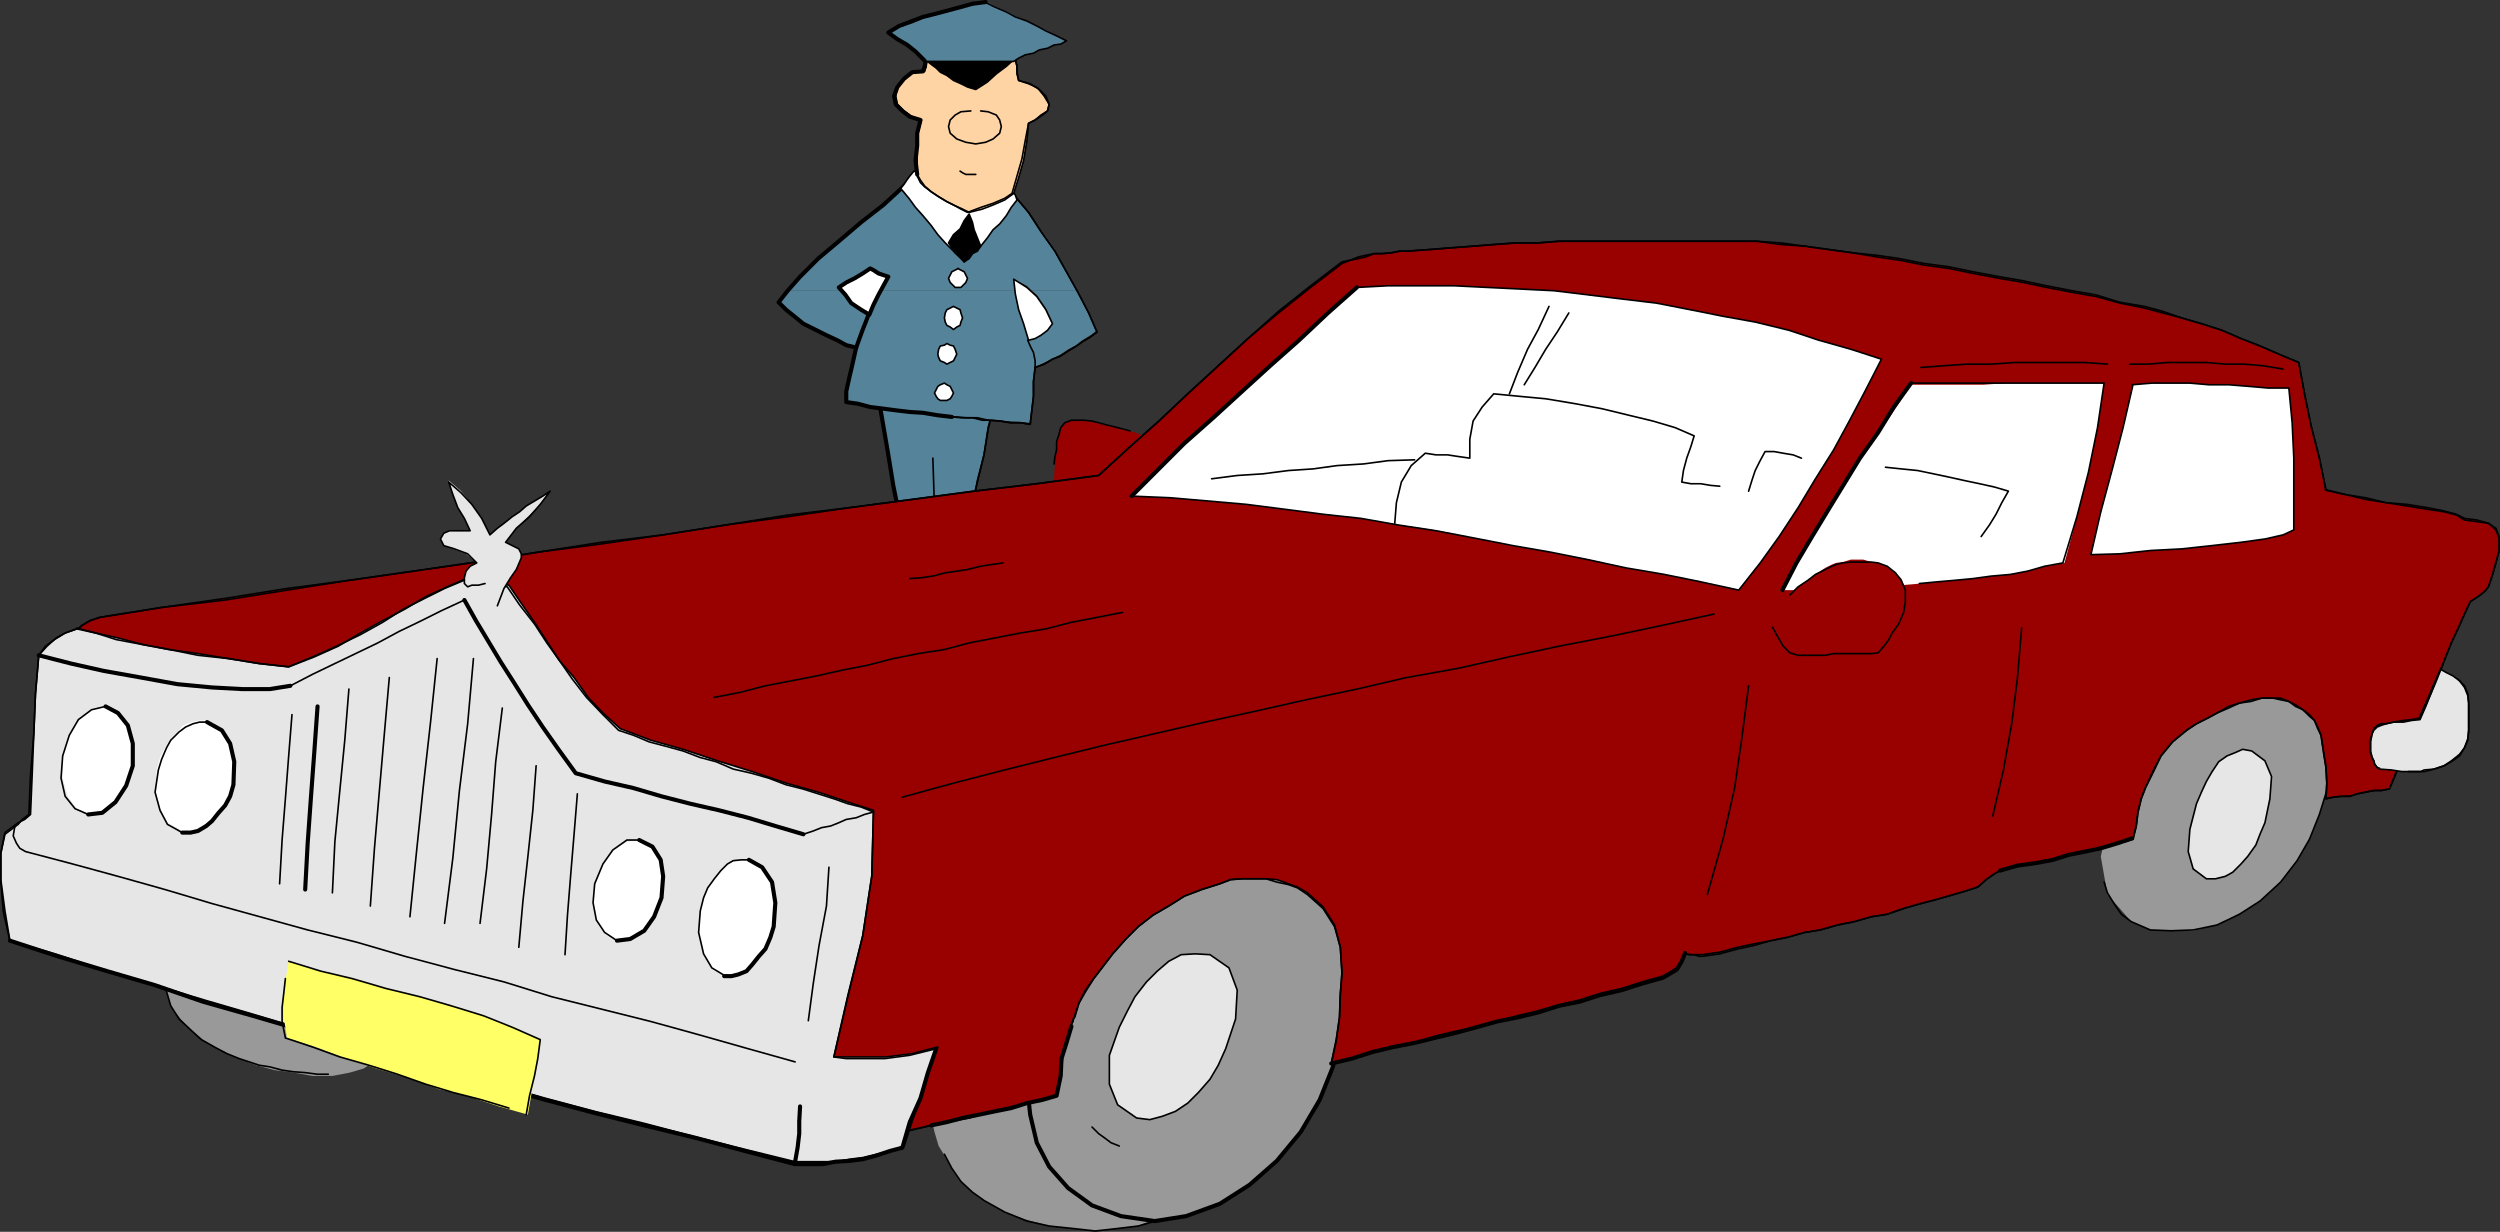 <?xml version="1.0" encoding="UTF-8" standalone="no"?>
<svg
   version="1.0"
   width="129.595mm"
   height="63.854mm"
   id="svg129"
   sodipodi:docname="Cartoon 022.wmf"
   xmlns:inkscape="http://www.inkscape.org/namespaces/inkscape"
   xmlns:sodipodi="http://sodipodi.sourceforge.net/DTD/sodipodi-0.dtd"
   xmlns="http://www.w3.org/2000/svg"
   xmlns:svg="http://www.w3.org/2000/svg">
  <rect width="100%" height="100%" fill="#333333" stroke="none"/>
  <sodipodi:namedview
     id="namedview129"
     pagecolor="#ffffff"
     bordercolor="#000000"
     borderopacity="0.25"
     inkscape:showpageshadow="2"
     inkscape:pageopacity="0.0"
     inkscape:pagecheckerboard="0"
     inkscape:deskcolor="#d1d1d1"
     inkscape:document-units="mm" />
  <defs
     id="defs1">
    <pattern
       id="WMFhbasepattern"
       patternUnits="userSpaceOnUse"
       width="6"
       height="6"
       x="0"
       y="0" />
  </defs>
  <path
     style="fill:#558399;fill-opacity:1;fill-rule:evenodd;stroke:none"
     d="m 171.781,77.807 1.293,5.979 0.97,5.656 0.97,5.656 1.131,5.817 1.939,-0.162 h 1.616 l 1.778,-0.485 1.939,-0.162 h 1.616 l 1.778,-0.323 h 1.454 l 1.939,-0.323 1.293,-5.009 1.293,-5.333 0.808,-5.009 1.293,-5.009 -2.747,-0.323 h -3.232 l -2.747,-0.323 h -2.747 L 180.507,78.13 h -2.747 l -3.07,-0.323 h -2.909 z"
     id="path1" />
  <path
     style="fill:none;stroke:#000000;stroke-width:0.323px;stroke-linecap:round;stroke-linejoin:round;stroke-miterlimit:4;stroke-dasharray:none;stroke-opacity:1"
     d="m 171.781,77.807 1.293,5.979 0.97,5.656 0.97,5.656 1.131,5.817 1.939,-0.162 h 1.616 l 1.778,-0.485 1.939,-0.162 h 1.616 l 1.778,-0.323 h 1.454 l 1.939,-0.323 1.293,-5.009 1.293,-5.333 0.808,-5.009 1.293,-5.009 -2.747,-0.323 h -3.232 l -2.747,-0.323 h -2.747 L 180.507,78.13 h -2.747 l -3.07,-0.323 h -2.909 v 0"
     id="path2" />
  <path
     style="fill:none;stroke:#000000;stroke-width:0.323px;stroke-linecap:round;stroke-linejoin:round;stroke-miterlimit:4;stroke-dasharray:none;stroke-opacity:1"
     d="m 176.144,100.591 1.939,0.162 1.616,-0.485 h 1.778 l 1.939,-0.162 1.616,-0.323 h 1.778 l 1.778,-0.323 h 1.939 l 0.97,-5.333 1.293,-5.009 0.808,-5.333 1.293,-5.009 h -2.747 l -2.909,-0.323 h -2.747 l -2.747,-0.323 h -3.232 -2.747 l -2.747,-0.323 h -2.909"
     id="path3" />
  <path
     style="fill:none;stroke:#000000;stroke-width:0.808px;stroke-linecap:round;stroke-linejoin:round;stroke-miterlimit:4;stroke-dasharray:none;stroke-opacity:1"
     d="m 172.104,77.807 0.97,5.656 0.97,5.656 0.97,5.979 1.131,5.656"
     id="path4" />
  <path
     style="fill:none;stroke:#000000;stroke-width:0.323px;stroke-linecap:round;stroke-linejoin:round;stroke-miterlimit:4;stroke-dasharray:none;stroke-opacity:1"
     d="m 182.769,89.765 0.323,10.019"
     id="path5" />
  <path
     style="fill:#558399;fill-opacity:1;fill-rule:evenodd;stroke:none"
     d="m 154.328,56.961 2.424,-2.747 3.555,-3.555 4.04,-3.393 4.363,-3.717 4.363,-3.393 4.04,-3.717 3.717,-3.555 1.939,0.323 2.262,0.323 1.778,0.646 1.778,0.323 1.939,0.323 1.939,0.485 2.101,0.485 1.939,0.323 2.424,2.424 2.586,3.07 2.424,3.393 2.747,3.878 2.262,4.04 2.262,4.04 h -9.05 l -0.97,-0.97 -2.586,-1.293 0.323,2.262 H 172.427 l 0.646,-0.97 0.97,-1.778 -0.97,-0.323 -0.646,-0.646 -0.97,-0.323 -0.97,-0.323 -1.454,0.97 -1.616,0.97 -1.616,0.808 -1.454,0.97 0.646,0.646 h -10.666 z"
     id="path6" />
  <path
     style="fill:#558399;fill-opacity:1;fill-rule:evenodd;stroke:none"
     d="m 154.328,56.961 -1.778,2.262 1.454,1.131 1.616,1.616 1.778,1.131 2.262,1.454 2.262,0.808 2.101,0.97 1.778,0.97 1.939,0.485 -0.646,2.909 -0.646,3.07 -0.646,2.585 v 2.424 l 4.202,0.646 4.04,0.646 4.202,0.646 4.848,0.646 4.686,0.323 4.686,0.646 4.686,0.162 4.686,0.323 0.323,-2.747 0.323,-2.909 v -2.747 l 0.323,-2.424 1.778,-0.97 1.616,-0.646 1.616,-0.97 1.454,-0.97 1.616,-0.808 1.131,-0.97 1.616,-0.97 1.293,-0.97 -1.616,-3.717 -2.101,-4.04 h -9.05 l 0.97,0.808 1.778,2.585 1.293,2.747 -0.97,1.454 -1.293,0.808 -1.131,0.97 -1.293,0.323 -0.97,-3.232 -0.97,-3.07 -0.646,-2.747 V 56.961 H 172.427 l -0.323,0.646 -0.97,1.778 -0.808,1.939 -1.616,-0.97 -1.939,-1.131 -1.131,-1.454 -0.646,-0.808 h -10.666 z"
     id="path7" />
  <path
     style="fill:#ffffff;fill-opacity:1;fill-rule:evenodd;stroke:none"
     d="m 198.606,54.699 0.323,2.909 0.646,3.07 0.97,2.747 0.97,3.232 1.293,-0.323 1.131,-0.646 1.293,-0.97 0.97,-1.293 -1.293,-2.747 -1.778,-2.585 -1.939,-1.778 -2.586,-1.616 z"
     id="path8" />
  <path
     style="fill:none;stroke:#000000;stroke-width:0.323px;stroke-linecap:round;stroke-linejoin:round;stroke-miterlimit:4;stroke-dasharray:none;stroke-opacity:1"
     d="m 198.606,54.699 0.323,2.909 0.646,3.07 0.97,2.747 0.97,3.232 1.293,-0.323 1.131,-0.646 1.293,-0.97 0.97,-1.293 -1.293,-2.747 -1.778,-2.585 -1.939,-1.778 -2.586,-1.616 v 0"
     id="path9" />
  <path
     style="fill:#ffffff;fill-opacity:1;fill-rule:evenodd;stroke:none"
     d="m 174.043,54.214 -0.97,1.778 -0.97,1.778 -0.97,1.939 -0.808,1.939 -1.616,-0.97 -1.939,-1.293 -1.131,-1.616 -1.293,-1.454 1.454,-0.97 1.616,-0.808 1.616,-0.97 1.454,-0.97 0.646,0.323 0.97,0.646 0.97,0.323 z"
     id="path10" />
  <path
     style="fill:none;stroke:#000000;stroke-width:0.323px;stroke-linecap:round;stroke-linejoin:round;stroke-miterlimit:4;stroke-dasharray:none;stroke-opacity:1"
     d="m 174.043,54.214 -0.97,1.778 -0.97,1.778 -0.97,1.939 -0.808,1.939 -1.616,-0.97 -1.939,-1.293 -1.131,-1.616 -1.293,-1.454 1.454,-0.97 1.616,-0.808 1.616,-0.97 1.454,-0.97 0.646,0.323 0.97,0.646 0.97,0.323 0.97,0.323 v 0"
     id="path11" />
  <path
     style="fill:#ffffff;fill-opacity:1;fill-rule:evenodd;stroke:none"
     d="m 174.043,54.214 -0.97,1.778 -0.97,1.778 -0.97,1.939 -0.808,1.939 -1.616,-0.97 -1.939,-1.293 -1.131,-1.616 -1.293,-1.454 1.454,-0.97 1.616,-0.808 1.616,-0.97 1.454,-0.97 0.646,0.323 0.97,0.646 0.97,0.323 z"
     id="path12" />
  <path
     style="fill:none;stroke:#000000;stroke-width:0.808px;stroke-linecap:round;stroke-linejoin:round;stroke-miterlimit:4;stroke-dasharray:none;stroke-opacity:1"
     d="m 174.043,54.214 -0.97,1.778 -0.97,1.778 -0.97,1.939 -0.808,1.939 -1.616,-0.97 -1.939,-1.293 -1.131,-1.616 -1.293,-1.454 1.454,-0.97 1.616,-0.808 1.616,-0.97 1.454,-0.97 0.646,0.323 0.97,0.646 0.97,0.323 0.97,0.323 v 0"
     id="path13" />
  <path
     style="fill:none;stroke:#000000;stroke-width:0.323px;stroke-linecap:round;stroke-linejoin:round;stroke-miterlimit:4;stroke-dasharray:none;stroke-opacity:1"
     d="m 186.486,81.685 1.778,0.162 h 2.262 l 1.939,0.485 h 1.778 l 1.939,0.162 1.939,0.323 h 1.778 l 1.939,0.323 0.323,-2.747 0.323,-2.747 V 74.737 l 0.323,-2.747 1.778,-0.646 1.616,-0.97 1.616,-0.646 1.454,-0.97 1.616,-0.97 1.131,-0.808 1.616,-0.97 1.293,-0.97 -1.616,-3.717 -2.101,-4.04 -2.262,-4.04 -2.262,-4.04 -2.747,-3.878 -2.424,-3.717 -2.586,-3.07 -2.424,-2.424 -1.939,-0.323 -2.101,-0.485 -1.939,-0.162 -1.939,-0.646 -1.778,-0.323 -1.778,-0.323 -2.262,-0.646 -1.939,-0.323"
     id="path14" />
  <path
     style="fill:none;stroke:#000000;stroke-width:0.808px;stroke-linecap:round;stroke-linejoin:round;stroke-miterlimit:4;stroke-dasharray:none;stroke-opacity:1"
     d="m 180.83,32.884 -3.717,3.555 -4.04,3.717 -4.363,3.393 -4.363,3.717 -4.04,3.393 -3.555,3.555 -2.424,2.747 -1.778,2.262 1.454,1.454 1.616,1.293 1.778,1.454 2.262,1.131 2.262,1.131 2.101,0.97 1.778,0.97 1.939,0.485 -0.646,2.909 -0.646,2.747 -0.646,2.909 v 2.101 l 2.262,0.323 2.424,0.646 2.586,0.323 2.424,0.323 2.747,0.323 2.586,0.162 2.909,0.485 2.747,0.323"
     id="path15" />
  <path
     style="fill:none;stroke:#000000;stroke-width:0.323px;stroke-linecap:round;stroke-linejoin:round;stroke-miterlimit:4;stroke-dasharray:none;stroke-opacity:1"
     d="m 185.193,81.685 h 2.262 l 1.778,0.162 h 2.262 l 2.101,0.485 2.262,0.162 1.939,0.323 h 2.101 l 1.939,0.323 0.323,-2.747 0.323,-2.747 V 74.737 l 0.323,-2.747 1.778,-0.646 1.616,-0.97 1.616,-0.646 1.454,-0.97 1.616,-0.97 1.131,-0.808 1.616,-0.97 1.293,-0.97 -1.616,-3.717 -2.101,-4.04 -2.262,-4.04 -2.262,-4.04 -2.747,-3.878 -2.424,-3.717 -2.586,-3.07 -2.424,-2.424 -1.939,-0.323 -2.101,-0.485 -1.939,-0.162 -1.939,-0.646 -1.778,-0.323 -1.778,-0.323 -2.262,-0.646 -1.939,-0.323"
     id="path16" />
  <path
     style="fill:none;stroke:#000000;stroke-width:0.808px;stroke-linecap:round;stroke-linejoin:round;stroke-miterlimit:4;stroke-dasharray:none;stroke-opacity:1"
     d="m 170.165,61.648 -0.485,1.293 -0.646,1.616 -0.646,1.778 -0.646,1.778"
     id="path17" />
  <path
     style="fill:none;stroke:#000000;stroke-width:0.323px;stroke-linecap:round;stroke-linejoin:round;stroke-miterlimit:4;stroke-dasharray:none;stroke-opacity:1"
     d="m 201.353,66.657 0.485,1.131 0.646,1.293 0.323,1.616 v 1.293"
     id="path18" />
  <path
     style="fill:#ffffff;fill-opacity:1;fill-rule:evenodd;stroke:none"
     d="m 187.617,52.598 0.646,0.323 0.646,0.323 0.323,0.646 0.323,0.646 -0.323,0.808 -0.323,0.323 -0.646,0.646 h -0.485 -0.646 l -0.646,-0.646 -0.323,-0.323 -0.323,-0.808 0.323,-0.646 0.323,-0.646 0.646,-0.323 0.646,-0.323 v 0 z"
     id="path19" />
  <path
     style="fill:none;stroke:#000000;stroke-width:0.323px;stroke-linecap:round;stroke-linejoin:round;stroke-miterlimit:4;stroke-dasharray:none;stroke-opacity:1"
     d="m 187.617,52.598 0.646,0.323 0.646,0.323 0.323,0.646 0.323,0.646 -0.323,0.808 -0.323,0.323 -0.646,0.646 h -0.485 -0.646 l -0.646,-0.646 -0.323,-0.323 -0.323,-0.808 0.323,-0.646 0.323,-0.646 0.646,-0.323 0.646,-0.323 v 0"
     id="path20" />
  <path
     style="fill:#ffffff;fill-opacity:1;fill-rule:evenodd;stroke:none"
     d="m 186.809,60.032 0.646,0.323 0.646,0.323 0.162,0.646 0.323,0.97 -0.323,0.808 -0.162,0.646 -0.646,0.323 -0.646,0.485 -0.646,-0.485 -0.646,-0.323 -0.323,-0.646 -0.162,-0.808 0.162,-0.97 0.323,-0.646 0.646,-0.323 0.646,-0.323 z"
     id="path21" />
  <path
     style="fill:none;stroke:#000000;stroke-width:0.323px;stroke-linecap:round;stroke-linejoin:round;stroke-miterlimit:4;stroke-dasharray:none;stroke-opacity:1"
     d="m 186.809,60.032 0.646,0.323 0.646,0.323 0.162,0.646 0.323,0.97 -0.323,0.808 -0.162,0.646 -0.646,0.323 -0.646,0.485 -0.646,-0.485 -0.646,-0.323 -0.323,-0.646 -0.162,-0.808 0.162,-0.97 0.323,-0.646 0.646,-0.323 0.646,-0.323 v 0"
     id="path22" />
  <path
     style="fill:#ffffff;fill-opacity:1;fill-rule:evenodd;stroke:none"
     d="m 185.517,67.303 0.646,0.323 0.646,0.162 0.323,0.646 0.323,0.97 -0.323,0.646 -0.323,0.646 -0.646,0.323 -0.646,0.323 -0.485,-0.323 -0.808,-0.323 -0.323,-0.646 -0.162,-0.646 0.162,-0.97 0.323,-0.646 0.808,-0.162 0.485,-0.323 z"
     id="path23" />
  <path
     style="fill:none;stroke:#000000;stroke-width:0.323px;stroke-linecap:round;stroke-linejoin:round;stroke-miterlimit:4;stroke-dasharray:none;stroke-opacity:1"
     d="m 185.517,67.303 0.646,0.323 0.646,0.162 0.323,0.646 0.323,0.97 -0.323,0.646 -0.323,0.646 -0.646,0.323 -0.646,0.323 -0.485,-0.323 -0.808,-0.323 -0.323,-0.646 -0.162,-0.646 0.162,-0.97 0.323,-0.646 0.808,-0.162 0.485,-0.323 v 0"
     id="path24" />
  <path
     style="fill:#ffffff;fill-opacity:1;fill-rule:evenodd;stroke:none"
     d="m 185.032,75.06 0.485,0.323 0.646,0.323 0.323,0.646 0.323,0.646 -0.323,0.646 -0.323,0.485 -0.646,0.323 h -0.485 -0.808 l -0.485,-0.323 -0.323,-0.485 -0.323,-0.646 0.323,-0.646 0.323,-0.646 0.485,-0.323 0.808,-0.323 z"
     id="path25" />
  <path
     style="fill:none;stroke:#000000;stroke-width:0.323px;stroke-linecap:round;stroke-linejoin:round;stroke-miterlimit:4;stroke-dasharray:none;stroke-opacity:1"
     d="m 185.032,75.06 0.485,0.323 0.646,0.323 0.323,0.646 0.323,0.646 -0.323,0.646 -0.323,0.485 -0.646,0.323 h -0.485 -0.808 l -0.485,-0.323 -0.323,-0.485 -0.323,-0.646 0.323,-0.646 0.323,-0.646 0.485,-0.323 0.808,-0.323 v 0"
     id="path26" />
  <path
     style="fill:#ffffff;fill-opacity:1;fill-rule:evenodd;stroke:none"
     d="m 179.053,33.53 -0.808,0.97 -0.485,0.646 -0.646,0.97 -0.646,0.808 1.616,1.939 1.293,1.778 1.454,1.616 1.616,1.939 1.293,1.778 1.454,1.616 1.939,1.939 1.778,1.778 1.616,-1.616 1.616,-1.454 1.293,-1.616 1.131,-1.616 1.293,-1.131 1.293,-1.616 0.97,-1.616 1.131,-1.454 -0.323,-0.97 -0.646,-0.97 -0.162,-0.646 -0.646,-0.808 -2.262,-0.485 -2.101,-0.162 -2.586,-0.323 -2.262,-0.323 h -2.424 l -2.101,-0.323 -2.586,-0.323 z"
     id="path27" />
  <path
     style="fill:none;stroke:#000000;stroke-width:0.323px;stroke-linecap:round;stroke-linejoin:round;stroke-miterlimit:4;stroke-dasharray:none;stroke-opacity:1"
     d="m 179.053,33.53 -0.808,0.97 -0.485,0.646 -0.646,0.97 -0.646,0.808 1.616,1.939 1.293,1.778 1.454,1.616 1.616,1.939 1.293,1.778 1.454,1.616 1.939,1.939 1.778,1.778 1.616,-1.616 1.616,-1.454 1.293,-1.616 1.131,-1.616 1.293,-1.131 1.293,-1.616 0.97,-1.616 1.131,-1.454 -0.323,-0.97 -0.646,-0.97 -0.162,-0.646 -0.646,-0.808 -2.262,-0.485 -2.101,-0.162 -2.586,-0.323 -2.262,-0.323 h -2.424 l -2.101,-0.323 -2.586,-0.323 -2.101,-0.323 v 0"
     id="path28" />
  <path
     style="fill:#000000;fill-opacity:1;fill-rule:evenodd;stroke:none"
     d="m 189.88,41.933 0.646,1.616 0.323,1.454 0.646,1.616 0.646,1.616 -0.646,0.97 -0.97,0.485 -0.646,0.97 -0.97,0.646 -0.808,-0.97 -0.97,-0.808 -0.646,-0.97 -0.646,-0.97 0.97,-1.616 1.293,-1.131 0.808,-1.616 z"
     id="path29" />
  <path
     style="fill:none;stroke:#000000;stroke-width:0.323px;stroke-linecap:round;stroke-linejoin:round;stroke-miterlimit:4;stroke-dasharray:none;stroke-opacity:1"
     d="m 189.88,41.933 0.646,1.616 0.323,1.454 0.646,1.616 0.646,1.616 -0.646,0.97 -0.97,0.485 -0.646,0.97 -0.97,0.646 -0.808,-0.97 -0.97,-0.808 -0.646,-0.97 -0.646,-0.97 0.97,-1.616 1.293,-1.131 0.808,-1.616 0.97,-1.293 v 0"
     id="path30" />
  <path
     style="fill:#ffd4a4;fill-opacity:1;fill-rule:evenodd;stroke:none"
     d="m 181.8,9.776 v 0.97 l -0.323,0.97 v 1.293 l -0.323,0.97 -2.101,0.162 -1.939,1.293 -1.293,1.616 -0.323,1.778 0.323,1.616 1.293,1.293 1.616,1.131 1.778,0.646 -0.646,2.585 -0.162,2.424 v 2.909 3.07 l 0.646,1.293 0.808,0.808 1.293,0.97 1.454,0.97 1.616,0.97 1.616,0.808 1.454,0.646 1.293,0.646 2.586,-0.646 2.101,-0.808 2.262,-0.97 1.778,-1.293 0.97,-3.07 0.97,-3.393 0.646,-3.878 0.323,-3.393 1.293,-0.646 1.454,-0.97 0.97,-0.808 0.323,-1.293 -0.646,-1.616 -1.293,-1.293 -1.778,-1.131 -2.262,-0.646 -0.323,-1.293 v -1.454 l -0.323,-1.293 -0.323,-1.293 h -2.101 l -1.939,-0.323 h -2.101 -2.262 l -2.101,-0.323 h -1.939 -2.262 z"
     id="path31" />
  <path
     style="fill:none;stroke:#000000;stroke-width:0.323px;stroke-linecap:round;stroke-linejoin:round;stroke-miterlimit:4;stroke-dasharray:none;stroke-opacity:1"
     d="m 181.8,9.776 v 0.97 l -0.323,0.97 v 1.293 l -0.323,0.97 -2.101,0.162 -1.939,1.293 -1.293,1.616 -0.323,1.778 0.323,1.616 1.293,1.293 1.616,1.131 1.778,0.646 -0.646,2.585 -0.162,2.424 v 2.909 3.07 l 0.646,1.293 0.808,0.808 1.293,0.97 1.454,0.97 1.616,0.97 1.616,0.808 1.454,0.646 1.293,0.646 2.586,-0.646 2.101,-0.808 2.262,-0.97 1.778,-1.293 0.97,-3.07 0.97,-3.393 0.646,-3.878 0.323,-3.393 1.293,-0.646 1.454,-0.97 0.97,-0.808 0.323,-1.293 -0.646,-1.616 -1.293,-1.293 -1.778,-1.131 -2.262,-0.646 -0.323,-1.293 v -1.454 l -0.323,-1.293 -0.323,-1.293 h -2.101 l -1.939,-0.323 h -2.101 -2.262 l -2.101,-0.323 h -1.939 -2.262 -2.101 v 0"
     id="path32" />
  <path
     style="fill:none;stroke:#000000;stroke-width:0.323px;stroke-linecap:round;stroke-linejoin:round;stroke-miterlimit:4;stroke-dasharray:none;stroke-opacity:1"
     d="m 179.699,34.177 0.646,1.131 0.808,1.131 1.293,1.131 1.454,0.97 1.616,0.97 1.616,0.808 1.131,0.646 1.293,0.646 2.586,-0.97 2.424,-0.808 2.262,-0.97 1.454,-0.97 0.97,-3.393 0.97,-3.393 0.646,-3.555 0.646,-3.393 1.293,-0.646 1.131,-0.97 1.293,-0.808 0.323,-1.293 -0.97,-1.616 -1.293,-1.616 -1.778,-0.808 -1.939,-0.646 -0.323,-1.616 v -1.131 l -0.323,-1.616 -0.323,-1.293 h -2.101 -1.939 -2.101 l -2.262,-0.323 h -2.101 -1.939 -2.262 -2.101"
     id="path33" />
  <path
     style="fill:none;stroke:#000000;stroke-width:0.808px;stroke-linecap:round;stroke-linejoin:round;stroke-miterlimit:4;stroke-dasharray:none;stroke-opacity:1"
     d="m 181.8,9.776 -0.323,0.97 v 0.97 l -0.323,1.293 -0.323,0.97 -2.101,0.162 -1.616,1.293 -1.293,1.616 -0.646,1.778 0.323,1.616 1.293,1.293 1.454,1.131 2.101,0.646 -0.646,2.585 v 2.424 l -0.323,2.909 0.323,2.747"
     id="path34" />
  <path
     style="fill:none;stroke:#000000;stroke-width:0.323px;stroke-linecap:round;stroke-linejoin:round;stroke-miterlimit:4;stroke-dasharray:none;stroke-opacity:1"
     d="m 188.102,33.53 0.485,0.323 0.646,0.323 h 0.97 0.97"
     id="path35" />
  <path
     style="fill:#ffd4a4;fill-opacity:1;fill-rule:evenodd;stroke:none"
     d="m 191.173,21.249 1.939,0.485 1.454,0.646 1.293,1.131 0.323,1.293 -0.323,1.293 -1.293,1.131 -1.454,0.646 -1.939,0.323 -1.939,-0.323 -1.454,-0.646 -1.293,-1.131 -0.323,-1.293 0.323,-1.293 1.293,-1.131 1.454,-0.646 1.939,-0.323 v 0 z"
     id="path36" />
  <path
     style="fill:none;stroke:#000000;stroke-width:0.323px;stroke-linecap:round;stroke-linejoin:round;stroke-miterlimit:4;stroke-dasharray:none;stroke-opacity:1"
     d="m 192.142,21.734 1.454,0.162 1.616,0.646 0.646,0.97 0.323,1.293 -0.323,1.293 -1.293,1.131 -1.454,0.646 -1.939,0.323 -1.939,-0.323 -1.778,-0.646 -1.293,-1.131 -0.323,-1.293 0.323,-1.293 0.97,-0.97 1.131,-0.646 1.939,-0.162"
     id="path37" />
  <path
     style="fill:#000000;fill-opacity:1;fill-rule:evenodd;stroke:none"
     d="m 198.929,11.392 -1.778,1.616 -1.939,1.454 -1.778,1.616 -2.262,1.454 -1.616,-0.485 -1.293,-0.646 -1.454,-0.646 -1.293,-0.97 -1.293,-0.646 -0.808,-0.808 -1.293,-0.97 -0.97,-0.97 2.262,-0.323 h 1.778 2.262 l 2.424,-0.323 2.262,0.323 h 2.101 2.586 l 2.101,0.323 z"
     id="path38" />
  <path
     style="fill:none;stroke:#000000;stroke-width:0.323px;stroke-linecap:round;stroke-linejoin:round;stroke-miterlimit:4;stroke-dasharray:none;stroke-opacity:1"
     d="m 198.929,11.392 -1.778,1.616 -1.939,1.454 -1.778,1.616 -2.262,1.454 -1.616,-0.485 -1.293,-0.646 -1.454,-0.646 -1.293,-0.97 -1.293,-0.646 -0.808,-0.808 -1.293,-0.97 -0.97,-0.97 2.262,-0.323 h 1.778 2.262 l 2.424,-0.323 2.262,0.323 h 2.101 2.586 l 2.101,0.323 v 0"
     id="path39" />
  <path
     style="fill:#558399;fill-opacity:1;fill-rule:evenodd;stroke:none"
     d="m 174.043,6.383 2.101,-0.97 2.586,-0.808 2.101,-0.97 2.586,-0.646 2.424,-0.97 2.424,-0.646 2.586,-0.323 2.586,-0.646 1.778,0.97 2.262,0.97 1.778,0.97 1.939,0.808 2.101,0.97 1.939,0.97 1.778,0.97 1.939,0.97 -1.131,0.646 -1.293,0.162 -1.293,0.646 -1.616,0.323 -1.131,0.646 -1.616,0.323 -1.293,0.646 -0.97,0.646 h -2.101 -2.262 -2.101 -1.939 -2.101 -2.262 -2.101 -2.262 L 179.699,10.1 177.76,8.807 175.821,7.676 Z"
     id="path40" />
  <path
     style="fill:none;stroke:#000000;stroke-width:0.808px;stroke-linecap:round;stroke-linejoin:round;stroke-miterlimit:4;stroke-dasharray:none;stroke-opacity:1"
     d="m 181.153,11.877 -1.778,-1.778 -1.616,-1.293 -1.939,-1.131 -1.778,-1.293 2.101,-1.293 2.586,-0.97 2.101,-0.808 2.586,-0.646 2.424,-0.646 2.424,-0.646 2.262,-0.646 2.586,-0.323"
     id="path41" />
  <path
     style="fill:none;stroke:#000000;stroke-width:0.323px;stroke-linecap:round;stroke-linejoin:round;stroke-miterlimit:4;stroke-dasharray:none;stroke-opacity:1"
     d="m 192.95,0.404 1.939,0.97 2.262,0.97 1.778,0.97 2.262,0.808 1.939,0.97 1.778,0.97 2.101,0.97 1.939,0.97 -1.131,0.646 -1.293,0.162 -1.293,0.646 -1.616,0.323 -1.131,0.646 -1.616,0.323 -1.293,0.646 -0.97,0.646 h -2.101 -2.262 -2.101 -2.262 -2.101 -2.262 -2.101 -2.262"
     id="path42" />
  <path
     style="fill:#999999;fill-opacity:1;fill-rule:evenodd;stroke:none"
     d="m 31.997,191.083 0.646,3.232 0.808,2.747 1.939,2.585 1.939,2.101 2.424,1.939 2.424,1.454 2.586,1.293 2.101,0.97 3.232,1.293 3.717,0.97 3.717,0.485 3.717,0.646 h 3.878 l 3.394,-0.646 2.747,-0.808 2.424,-1.616 -5.01,-1.939 -5.01,-2.101 -5.494,-2.101 -5.333,-2.262 -5.333,-2.262 -5.494,-2.101 -5.01,-1.939 -5.01,-1.778 v 0 z"
     id="path43" />
  <path
     style="fill:none;stroke:#000000;stroke-width:0.323px;stroke-linecap:round;stroke-linejoin:round;stroke-miterlimit:4;stroke-dasharray:none;stroke-opacity:1"
     d="m 73.69,207.404 -5.01,-1.939 -5.171,-1.778 -5.333,-2.101 -5.333,-2.262 -5.656,-2.262 -5.171,-2.101 -5.01,-2.262 -5.01,-1.778 0.646,3.393 0.808,2.747 1.616,2.585 2.262,2.101 2.101,1.939 2.586,1.454 2.424,1.293 2.424,0.97 1.939,0.646 1.939,0.646 2.101,0.323 2.424,0.646 2.262,0.323 2.262,0.162 2.424,0.323 h 2.101"
     id="path44" />
  <path
     style="fill:#999999;fill-opacity:1;fill-rule:evenodd;stroke:none"
     d="m 181.8,216.13 0.646,2.909 0.646,2.747 0.808,2.747 1.616,2.585 1.293,2.424 1.778,2.262 1.939,1.778 2.262,1.616 4.04,2.262 4.04,1.454 4.686,1.293 4.363,0.485 4.686,0.485 4.04,-0.485 4.04,-0.485 3.555,-1.293 -2.909,-3.07 -2.747,-3.393 -2.909,-3.232 -2.424,-3.393 -2.909,-3.07 -2.747,-3.393 -2.909,-3.232 -2.747,-3.07 -2.424,0.323 -2.909,0.323 -2.747,0.323 -2.747,0.646 -3.232,0.162 -2.747,0.323 -2.909,0.646 -2.424,0.323 z"
     id="path45" />
  <path
     style="fill:none;stroke:#000000;stroke-width:0.323px;stroke-linecap:round;stroke-linejoin:round;stroke-miterlimit:4;stroke-dasharray:none;stroke-opacity:1"
     d="m 185.032,226.149 1.454,2.747 1.778,2.585 2.262,2.101 2.262,1.616 4.04,2.262 4.363,1.778 4.363,0.97 4.686,0.485 4.363,0.485 4.363,-0.485 4.04,-0.485 3.394,-0.97 -2.747,-3.393 -2.747,-3.07 -2.909,-3.555 -2.747,-3.07 -2.909,-3.393 -2.747,-3.07 -2.909,-3.555 -2.747,-3.07 -2.424,0.323 -2.909,0.646 -2.747,0.323 -2.747,0.323 -3.232,0.485 -2.747,0.323 -2.909,0.646 -2.424,0.323"
     id="path46" />
  <path
     style="fill:#999999;fill-opacity:1;fill-rule:evenodd;stroke:none"
     d="m 249.51,168.137 -6.464,-0.646 -7.272,1.131 -7.11,2.909 -6.949,4.363 -6.464,5.009 -5.333,5.979 -4.363,6.141 -2.424,6.625 -1.616,6.464 -0.323,6.302 0.646,5.979 1.293,5.494 2.424,4.686 3.717,4.201 4.686,3.393 5.656,2.101 6.626,0.97 6.141,-0.97 6.626,-2.424 5.818,-3.717 5.333,-4.686 4.686,-5.656 3.717,-6.302 2.586,-6.464 1.454,-6.625 1.293,-6.464 0.323,-6.625 -0.323,-5.979 -1.454,-5.333 -2.909,-4.201 -4.04,-3.555 -5.979,-2.101 z"
     id="path47" />
  <path
     style="fill:none;stroke:#000000;stroke-width:0.808px;stroke-linecap:round;stroke-linejoin:round;stroke-miterlimit:4;stroke-dasharray:none;stroke-opacity:1"
     d="m 249.51,168.137 -6.464,-0.646 -7.272,1.131 -7.11,2.909 -6.949,4.363 -6.464,5.009 -5.333,5.979 -4.363,6.141 -2.424,6.625 -1.616,6.464 -0.323,6.302 0.646,5.979 1.293,5.494 2.424,4.686 3.717,4.201 4.686,3.393 5.656,2.101 6.626,0.97 6.141,-0.97 6.626,-2.424 5.818,-3.717 5.333,-4.686 4.686,-5.656 3.717,-6.302 2.586,-6.464 1.454,-6.625 1.293,-6.464 0.323,-6.625 -0.323,-5.979 -1.454,-5.333 -2.909,-4.201 -4.04,-3.555 -5.979,-2.101 v 0"
     id="path48" />
  <path
     style="fill:#e6e6e6;fill-opacity:1;fill-rule:evenodd;stroke:none"
     d="m 237.067,187.043 -2.909,-0.162 -2.747,0.162 -2.424,1.293 -2.262,1.939 -2.101,2.101 -2.262,2.909 -1.454,2.747 -1.616,3.232 -1.939,5.494 v 5.656 l 1.616,4.04 3.717,2.585 2.586,0.323 2.424,-0.646 2.586,-0.97 2.424,-1.616 2.101,-2.101 2.262,-2.585 1.616,-2.747 1.454,-3.232 1.939,-5.817 0.323,-5.656 -1.616,-4.363 z"
     id="path49" />
  <path
     style="fill:none;stroke:#000000;stroke-width:0.323px;stroke-linecap:round;stroke-linejoin:round;stroke-miterlimit:4;stroke-dasharray:none;stroke-opacity:1"
     d="m 237.067,187.043 -2.909,-0.162 -2.747,0.162 -2.424,1.293 -2.262,1.939 -2.101,2.101 -2.262,2.909 -1.454,2.747 -1.616,3.232 -1.939,5.494 v 5.656 l 1.616,4.04 3.717,2.585 2.586,0.323 2.424,-0.646 2.586,-0.97 2.424,-1.616 2.101,-2.101 2.262,-2.585 1.616,-2.747 1.454,-3.232 1.939,-5.817 0.323,-5.656 -1.616,-4.363 -3.717,-2.585 v 0"
     id="path50" />
  <path
     style="fill:none;stroke:#000000;stroke-width:0.323px;stroke-linecap:round;stroke-linejoin:round;stroke-miterlimit:4;stroke-dasharray:none;stroke-opacity:1"
     d="m 213.958,220.816 1.293,1.293 1.131,0.808 1.293,0.97 1.616,0.646"
     id="path51" />
  <path
     style="fill:#999999;fill-opacity:1;fill-rule:evenodd;stroke:none"
     d="m 451.187,136.788 2.909,2.262 1.616,3.393 0.808,3.717 v 4.201 l -0.646,4.525 -1.454,4.686 -1.939,4.848 -2.424,4.201 -3.555,4.525 -3.717,3.393 -4.363,2.747 -4.363,1.939 -4.363,1.131 h -4.363 l -4.04,-0.162 -3.717,-1.616 -4.686,-5.333 -1.293,-7.433 1.939,-8.726 3.717,-9.049 3.07,-4.04 3.717,-3.878 4.363,-2.747 5.01,-2.262 4.686,-1.454 5.01,-0.646 4.363,0.646 3.717,1.131 z"
     id="path52" />
  <path
     style="fill:none;stroke:#000000;stroke-width:0.323px;stroke-linecap:round;stroke-linejoin:round;stroke-miterlimit:4;stroke-dasharray:none;stroke-opacity:1"
     d="m 417.574,149.554 2.747,-3.878 4.04,-3.555 4.363,-2.747 4.686,-2.262 5.01,-1.454 4.686,-0.646 4.363,0.646 3.717,1.131 2.909,2.262 1.778,3.393 0.97,3.717 v 4.201 l -0.97,4.525 -1.454,4.686 -1.939,4.848 -2.424,4.201 -3.232,4.201 -4.04,3.717 -4.04,2.585 -4.363,2.101 -4.686,0.97 -4.363,0.162 -4.04,-0.162 -3.717,-1.616 -1.939,-1.454 -1.454,-2.101 -1.293,-2.101 -0.646,-2.101"
     id="path53" />
  <path
     style="fill:#e6e6e6;fill-opacity:1;fill-rule:evenodd;stroke:none"
     d="m 441.168,147.13 2.586,1.939 1.293,3.07 -0.323,4.363 -0.97,4.686 -0.97,2.262 -0.808,2.101 -1.616,2.262 -1.293,1.454 -1.616,1.616 -1.454,0.808 -1.939,0.485 h -1.778 l -2.586,-1.939 -0.97,-3.393 0.323,-4.363 1.293,-5.009 0.97,-2.262 0.97,-2.101 1.131,-1.939 1.293,-1.939 1.616,-1.131 1.616,-0.646 1.454,-0.646 z"
     id="path54" />
  <path
     style="fill:none;stroke:#000000;stroke-width:0.323px;stroke-linecap:round;stroke-linejoin:round;stroke-miterlimit:4;stroke-dasharray:none;stroke-opacity:1"
     d="m 441.168,147.13 2.586,1.939 1.293,3.07 -0.323,4.363 -0.97,4.686 -0.97,2.262 -0.808,2.101 -1.616,2.262 -1.293,1.454 -1.616,1.616 -1.454,0.808 -1.939,0.485 h -1.778 l -2.586,-1.939 -0.97,-3.393 0.323,-4.363 1.293,-5.009 0.97,-2.262 0.97,-2.101 1.131,-1.939 1.293,-1.939 1.616,-1.131 1.616,-0.646 1.454,-0.646 1.778,0.323 v 0"
     id="path55" />
  <path
     style="fill:#990000;fill-opacity:1;fill-rule:evenodd;stroke:none"
     d="m 224.947,85.563 -1.616,-0.485 -1.939,-0.646 -1.454,-0.323 -1.616,-0.646 -1.939,-0.323 -1.454,-0.323 -1.939,-0.323 -1.778,-0.162 h -1.293 l -0.97,0.485 -0.97,0.97 -0.485,1.293 -0.485,3.07 -0.323,2.747 -0.162,2.585 v 2.747 h 1.293 l 1.131,-0.162 h 1.293 l 1.131,-0.485 0.97,-0.162 h 1.293 l 1.293,-0.323 h 1.293 l 2.101,-2.585 2.262,-2.262 2.101,-2.424 z"
     id="path56" />
  <path
     style="fill:none;stroke:#000000;stroke-width:0.323px;stroke-linecap:round;stroke-linejoin:round;stroke-miterlimit:4;stroke-dasharray:none;stroke-opacity:1"
     d="m 221.392,84.432 -1.131,-0.323 -1.293,-0.323 -1.293,-0.323 -1.293,-0.323 -1.131,-0.323 -1.293,-0.323 -1.616,-0.162 h -1.131 -1.293 l -1.293,0.485 -0.808,0.97 -0.323,1.293 -0.485,1.454 v 1.616 l -0.323,1.293 -0.162,1.454"
     id="path57" />
  <path
     style="fill:#990000;fill-opacity:1;fill-rule:evenodd;stroke:none"
     d="m 455.55,95.905 3.878,0.97 4.04,0.646 4.04,0.97 4.04,0.323 4.04,0.646 3.232,0.646 2.424,0.646 1.616,0.808 2.424,0.323 2.262,0.646 1.454,0.97 0.646,1.616 v 2.747 l -0.646,2.424 -0.646,2.262 -0.808,2.424 -0.808,0.97 -0.808,0.646 -0.97,0.646 -0.97,0.646 -1.131,2.424 -1.293,2.909 -1.293,2.747 -0.97,2.424 -1.131,2.909 -1.293,2.747 -1.293,3.07 -1.293,2.909 -1.454,3.717 -1.616,3.393 -1.616,3.717 -1.454,3.717 -1.616,0.323 h -1.454 l -1.616,0.323 -1.616,0.323 -1.454,0.485 h -1.616 l -1.616,0.162 -1.454,0.323 0.162,-3.07 -0.162,-3.07 -0.485,-3.232 -0.485,-3.07 -0.646,-1.616 -0.646,-1.293 -0.97,-1.131 -1.293,-0.97 -1.454,-0.97 -1.293,-0.646 -1.616,-0.646 h -1.454 -2.262 l -2.101,0.323 -2.262,0.646 -2.101,0.646 -2.262,1.293 -1.778,0.97 -2.262,1.131 -1.939,1.293 -2.747,2.262 -2.262,2.747 -1.454,2.747 -1.616,3.555 -0.808,2.101 -0.646,2.585 -0.323,2.747 -0.646,2.585 -3.07,0.808 -3.232,0.97 -3.07,0.646 -3.232,0.646 -3.07,0.97 -3.394,0.646 -3.555,0.485 -3.394,0.97 -1.131,0.646 -1.616,1.131 -1.616,1.454 -1.454,0.485 -3.232,0.97 -3.394,0.97 -3.07,0.808 -3.394,0.97 -3.232,1.131 -3.07,0.485 -3.394,0.97 -3.232,0.646 -3.394,0.97 -3.07,0.485 -3.394,0.97 -3.232,0.646 -3.394,0.646 -3.07,0.646 -3.555,0.97 -3.394,0.485 h -0.646 -0.97 -0.808 l -0.97,-0.162 -0.646,1.454 -0.97,1.293 -1.616,0.97 -1.131,0.646 -4.04,1.131 -4.04,1.293 -4.202,0.97 -4.04,1.293 -4.04,0.97 -4.04,1.131 -4.04,0.97 -4.04,1.131 -4.04,1.131 -4.202,0.808 -4.04,0.97 -3.878,1.293 -4.202,0.808 -4.04,0.97 -4.04,1.293 -4.04,0.97 0.97,-4.686 0.646,-4.363 0.162,-4.686 0.323,-4.04 -0.323,-5.009 -1.131,-4.363 -2.262,-3.555 -3.07,-2.747 -1.939,-1.131 -1.778,-0.646 -2.262,-0.808 -2.101,-0.162 h -2.262 -2.424 l -2.262,0.162 -2.101,0.808 -3.555,1.131 -3.394,1.293 -3.07,1.939 -3.07,1.778 -2.909,2.262 -2.424,2.424 -2.586,2.909 -2.101,2.747 -1.616,2.101 -1.616,2.262 -1.293,2.585 -0.808,2.424 -1.293,3.717 -0.97,3.717 -0.485,3.717 -0.808,4.525 -5.494,1.454 -5.979,1.293 -5.656,1.616 -5.979,1.131 -5.818,1.293 -5.979,1.293 -5.979,1.131 -5.818,1.293 -9.05,-2.747 -9.05,-2.747 -9.534,-2.585 -8.888,-2.747 -9.05,-2.909 -9.05,-2.747 -9.211,-2.909 -8.888,-2.747 -9.373,-2.585 -9.211,-2.747 -8.888,-2.747 -9.211,-2.747 -8.888,-2.909 -9.373,-2.424 -9.211,-2.909 -9.05,-2.747 -0.162,-14.059 -0.323,-13.735 -0.323,-14.059 0.646,-13.735 0.485,-1.939 1.293,-1.131 1.616,-0.97 1.939,-0.646 12.12,-1.939 12.443,-1.778 12.12,-1.939 12.282,-1.616 12.443,-1.778 12.282,-1.778 12.12,-1.939 12.443,-1.939 12.12,-1.454 12.282,-1.939 12.12,-1.939 12.12,-1.454 12.282,-1.616 12.12,-1.616 12.282,-1.454 12.12,-1.616 5.818,-5.333 5.979,-5.333 5.656,-5.333 5.979,-5.494 5.818,-5.333 5.979,-5.333 6.302,-5.009 6.141,-4.686 1.616,-0.323 1.616,-0.646 1.454,-0.323 1.616,-0.323 h 1.616 l 1.778,-0.162 1.616,-0.323 h 1.454 l 4.525,-0.323 4.04,-0.323 4.363,-0.323 4.04,-0.323 4.363,-0.323 h 4.363 l 4.04,-0.323 h 4.363 4.363 4.363 4.202 4.202 4.363 4.525 4.04 4.363 l 4.686,0.323 4.686,0.646 4.686,0.646 4.686,0.646 4.686,0.485 4.525,0.646 4.848,0.97 4.848,0.646 4.686,0.97 5.171,0.97 4.686,0.808 4.525,0.97 5.01,0.97 4.686,0.808 4.686,1.454 4.848,0.808 3.555,0.97 3.717,1.293 3.878,1.131 4.04,1.293 3.717,1.616 3.717,1.454 3.717,1.616 3.878,1.616 1.131,6.141 1.293,6.302 1.616,6.302 1.293,6.302 v 0 z"
     id="path58" />
  <path
     style="fill:none;stroke:#000000;stroke-width:0.323px;stroke-linecap:round;stroke-linejoin:round;stroke-miterlimit:4;stroke-dasharray:none;stroke-opacity:1"
     d="m 455.55,95.905 3.878,0.97 4.04,0.646 4.04,0.97 4.04,0.323 4.04,0.646 3.232,0.646 2.424,0.646 1.616,0.808 2.424,0.323 2.262,0.646 1.454,0.97 0.646,1.616 v 2.747 l -0.646,2.424 -0.646,2.262 -0.808,2.424 -0.808,0.97 -0.808,0.646 -0.97,0.646 -0.97,0.646 -1.131,2.424 -1.293,2.909 -1.293,2.747 -0.97,2.424 -1.131,2.909 -1.293,2.747 -1.293,3.07 -1.293,2.909 -1.454,3.717 -1.616,3.393 -1.616,3.717 -1.454,3.717 -1.616,0.323 h -1.454 l -1.616,0.323 -1.616,0.323 -1.454,0.485 h -1.616 l -1.616,0.162 -1.454,0.323 0.162,-3.07 -0.162,-3.07 -0.485,-3.232 -0.485,-3.07 -0.646,-1.616 -0.646,-1.293 -0.97,-1.131 -1.293,-0.97 -1.454,-0.97 -1.293,-0.646 -1.616,-0.646 h -1.454 -2.262 l -2.101,0.323 -2.262,0.646 -2.101,0.646 -2.262,1.293 -1.778,0.97 -2.262,1.131 -1.939,1.293 -2.747,2.262 -2.262,2.747 -1.454,2.747 -1.616,3.555 -0.808,2.101 -0.646,2.585 -0.323,2.747 -0.646,2.585 -3.07,0.808 -3.232,0.97 -3.07,0.646 -3.232,0.646 -3.07,0.97 -3.394,0.646 -3.555,0.485 -3.394,0.97 -1.131,0.646 -1.616,1.131 -1.616,1.454 -1.454,0.485 -3.232,0.97 -3.394,0.97 -3.07,0.808 -3.394,0.97 -3.232,1.131 -3.07,0.485 -3.394,0.97 -3.232,0.646 -3.394,0.97 -3.07,0.485 -3.394,0.97 -3.232,0.646 -3.394,0.646 -3.07,0.646 -3.555,0.97 -3.394,0.485 h -0.646 -0.97 -0.808 l -0.97,-0.162 -0.646,1.454 -0.97,1.293 -1.616,0.97 -1.131,0.646 -4.04,1.131 -4.04,1.293 -4.202,0.97 -4.04,1.293 -4.04,0.97 -4.04,1.131 -4.04,0.97 -4.04,1.131 -4.04,1.131 -4.202,0.808 -4.04,0.97 -3.878,1.293 -4.202,0.808 -4.04,0.97 -4.04,1.293 -4.04,0.97 0.97,-4.686 0.646,-4.363 0.162,-4.686 0.323,-4.04 -0.323,-5.009 -1.131,-4.363 -2.262,-3.555 -3.07,-2.747 -1.939,-1.131 -1.778,-0.646 -2.262,-0.808 -2.101,-0.162 h -2.262 -2.424 l -2.262,0.162 -2.101,0.808 -3.555,1.131 -3.394,1.293 -3.07,1.939 -3.07,1.778 -2.909,2.262 -2.424,2.424 -2.586,2.909 -2.101,2.747 -1.616,2.101 -1.616,2.262 -1.293,2.585 -0.808,2.424 -1.293,3.717 -0.97,3.717 -0.485,3.717 -0.808,4.525 -5.494,1.454 -5.979,1.293 -5.656,1.616 -5.979,1.131 -5.818,1.293 -5.979,1.293 -5.979,1.131 -5.818,1.293 -9.05,-2.747 -9.05,-2.747 -9.534,-2.585 -8.888,-2.747 -9.05,-2.909 -9.05,-2.747 -9.211,-2.909 -8.888,-2.747 -9.373,-2.585 -9.211,-2.747 -8.888,-2.747 -9.211,-2.747 -8.888,-2.909 -9.373,-2.424 -9.211,-2.909 -9.05,-2.747 -0.162,-14.059 -0.323,-13.735 -0.323,-14.059 0.646,-13.735 0.485,-1.939 1.293,-1.131 1.616,-0.97 1.939,-0.646 12.12,-1.939 12.443,-1.778 12.12,-1.939 12.282,-1.616 12.443,-1.778 12.282,-1.778 12.12,-1.939 12.443,-1.939 12.12,-1.454 12.282,-1.939 12.12,-1.939 12.12,-1.454 12.282,-1.616 12.12,-1.616 12.282,-1.454 12.12,-1.616 5.818,-5.333 5.979,-5.333 5.656,-5.333 5.979,-5.494 5.818,-5.333 5.979,-5.333 6.302,-5.009 6.141,-4.686 1.616,-0.323 1.616,-0.646 1.454,-0.323 1.616,-0.323 h 1.616 l 1.778,-0.162 1.616,-0.323 h 1.454 l 4.525,-0.323 4.04,-0.323 4.363,-0.323 4.04,-0.323 4.363,-0.323 h 4.363 l 4.04,-0.323 h 4.363 4.363 4.363 4.202 4.202 4.363 4.525 4.04 4.363 l 4.686,0.323 4.686,0.646 4.686,0.646 4.686,0.646 4.686,0.485 4.525,0.646 4.848,0.97 4.848,0.646 4.686,0.97 5.171,0.97 4.686,0.808 4.525,0.97 5.01,0.97 4.686,0.808 4.686,1.454 4.848,0.808 3.555,0.97 3.717,1.293 3.878,1.131 4.04,1.293 3.717,1.616 3.717,1.454 3.717,1.616 3.878,1.616 1.131,6.141 1.293,6.302 1.616,6.302 1.293,6.302 v 0"
     id="path59" />
  <path
     style="fill:none;stroke:#000000;stroke-width:0.808px;stroke-linecap:round;stroke-linejoin:round;stroke-miterlimit:4;stroke-dasharray:none;stroke-opacity:1"
     d="m 417.736,164.259 -2.909,0.97 -3.232,0.97 -3.07,0.646 -3.232,0.646 -3.07,0.97 -3.394,0.646 -3.555,0.485 -3.394,0.97"
     id="path60" />
  <path
     style="fill:none;stroke:#000000;stroke-width:0.323px;stroke-linecap:round;stroke-linejoin:round;stroke-miterlimit:4;stroke-dasharray:none;stroke-opacity:1"
     d="m 182.446,220.493 -2.747,0.646 -2.586,0.646 -2.747,0.646 -2.909,0.323 -2.747,0.485 -2.909,0.646 -2.747,0.646 -2.747,0.646 -9.05,-2.747 -9.05,-2.747 -9.534,-2.585 -8.888,-2.747 -9.05,-2.909 -9.05,-2.747 -9.211,-2.909 -8.888,-2.747 -9.373,-2.585 -9.211,-2.747 -8.888,-2.747 -9.211,-2.747 -8.888,-2.909 -9.373,-2.424 -9.211,-2.909 -9.05,-2.747 -0.162,-13.735 -0.323,-14.059 -0.323,-14.059 0.646,-13.735 0.485,-1.616 1.293,-1.454 1.616,-0.97 1.939,-0.646 12.12,-1.939 12.443,-1.454 12.12,-1.939 12.282,-1.939 12.443,-1.778 12.282,-1.778 12.12,-1.939 12.443,-1.616 12.12,-1.778 12.282,-1.939 12.12,-1.616 12.12,-1.778 12.282,-1.616 12.12,-1.616 12.282,-1.454 12.12,-1.616 5.818,-5.333 5.979,-5.333 5.656,-5.333 5.979,-5.494 5.818,-5.333 5.979,-5.009 6.302,-5.009 6.141,-4.686 1.616,-0.646 1.616,-0.323 1.454,-0.323 1.616,-0.646 h 1.616 l 1.778,-0.162 1.616,-0.323 h 1.454 l 4.525,-0.323 4.04,-0.323 4.363,-0.323 4.04,-0.323 4.363,-0.323 h 4.363 l 4.04,-0.323 h 4.363 4.363 4.363 4.202 4.202 4.363 4.525 4.04 4.363 l 4.686,0.646 4.686,0.323 4.686,0.646 4.686,0.646 4.686,0.808 4.525,0.646 4.848,0.97 4.848,0.646 4.686,0.97 5.171,0.97 4.686,0.808 4.525,0.97 5.01,0.97 4.686,0.808 4.686,1.293 4.848,0.97 3.555,0.97 3.717,0.97 3.878,1.131 4.04,1.293 3.717,1.616 3.717,1.454 3.717,1.616 3.878,1.616 1.131,6.141 1.293,6.302 1.616,6.302 1.293,6.302 3.717,0.808 4.04,0.97 4.04,0.646 4.04,0.646 4.04,0.646 3.232,0.485 2.424,0.646 1.616,0.97 2.424,0.323 2.262,0.323 1.454,1.293 0.646,1.616 v 2.424 l -0.646,2.424 -0.646,2.262 -0.808,2.424 -0.808,0.97 -0.808,0.646 -0.97,0.646 -0.97,0.646 -1.131,2.424 -1.293,2.909 -1.293,2.747 -0.97,2.424 -1.131,2.909 -1.293,2.747 -1.293,3.07 -1.293,2.909 -1.454,3.717 -1.616,3.717 -1.616,3.717 -1.454,3.393 -1.616,0.323 h -1.454 l -1.616,0.323 -1.616,0.323 -1.454,0.485 h -1.616 l -1.616,0.162 -1.454,0.323 0.162,-3.07 -0.162,-3.07 -0.485,-2.909 -0.485,-3.393 -0.646,-1.293 -0.646,-1.616 -0.97,-0.808 -1.293,-1.293 -1.454,-0.646 -1.293,-0.97 -1.616,-0.323 -1.454,-0.323 h -2.262 l -2.101,0.646 -2.262,0.323 -2.101,0.97 -2.262,0.97 -1.778,0.97 -2.262,1.131 -1.939,1.293 -2.747,2.262 -2.262,2.747 -1.454,3.07 -1.616,3.232 -0.808,2.101 -0.646,2.747 -0.323,2.585 -0.646,2.585"
     id="path61" />
  <path
     style="fill:none;stroke:#000000;stroke-width:0.808px;stroke-linecap:round;stroke-linejoin:round;stroke-miterlimit:4;stroke-dasharray:none;stroke-opacity:1"
     d="m 209.918,201.102 -0.97,3.232 -0.97,3.07 -0.162,3.393 -0.808,3.878 -2.747,0.808 -3.07,0.646 -3.07,0.97 -3.232,0.646 -3.07,0.646 -3.232,0.646 -3.07,0.808 -3.07,0.646"
     id="path62" />
  <path
     style="fill:none;stroke:#000000;stroke-width:0.323px;stroke-linecap:round;stroke-linejoin:round;stroke-miterlimit:4;stroke-dasharray:none;stroke-opacity:1"
     d="m 260.822,208.374 0.97,-4.363 0.646,-4.686 0.162,-4.363 0.323,-4.363 -0.323,-5.009 -1.131,-4.04 -2.262,-3.555 -3.07,-2.747 -1.939,-1.293 -1.778,-0.646 -2.262,-0.485 -2.101,-0.646 h -2.262 -2.424 l -2.262,0.162 -2.101,0.808 -3.555,1.131 -3.394,1.293 -3.07,1.939 -3.07,1.778 -2.909,2.262 -2.424,2.424 -2.586,2.909 -2.101,2.747 -1.616,2.101 -1.616,2.585 -1.293,2.262 -0.808,2.747 -0.323,0.323 v 0.485 l -0.323,0.323 v 0.808"
     id="path63" />
  <path
     style="fill:none;stroke:#000000;stroke-width:0.808px;stroke-linecap:round;stroke-linejoin:round;stroke-miterlimit:4;stroke-dasharray:none;stroke-opacity:1"
     d="m 330.148,186.72 -0.646,1.616 -0.97,1.616 -1.616,0.97 -1.131,0.646 -4.04,1.131 -4.04,1.293 -4.202,0.97 -4.04,1.293 -4.04,0.808 -4.04,1.293 -4.04,0.97 -4.04,0.808 -4.04,1.131 -4.202,1.131 -4.04,0.97 -3.878,0.97 -4.202,0.808 -4.04,0.97 -4.04,1.293 -4.04,0.97"
     id="path64" />
  <path
     style="fill:none;stroke:#000000;stroke-width:0.323px;stroke-linecap:round;stroke-linejoin:round;stroke-miterlimit:4;stroke-dasharray:none;stroke-opacity:1"
     d="m 391.88,170.561 -1.131,0.646 -1.616,1.131 -1.616,1.454 -1.454,0.485 -3.232,0.97 -3.394,0.97 -3.07,0.808 -3.394,0.97 -3.232,1.131 -3.07,0.485 -3.394,0.97 -3.232,0.646 -3.394,0.97 -3.07,0.485 -3.394,0.97 -3.232,0.646 -3.394,0.97 -3.07,0.646 -3.555,0.97 -3.394,0.485 h -0.646 l -0.97,-0.323 h -0.808 l -0.97,-0.162"
     id="path65" />
  <path
     style="fill:none;stroke:#000000;stroke-width:0.323px;stroke-linecap:round;stroke-linejoin:round;stroke-miterlimit:4;stroke-dasharray:none;stroke-opacity:1"
     d="m 342.592,134.364 -1.293,10.019 -1.454,10.019 -2.262,10.019 -3.07,10.827"
     id="path66" />
  <path
     style="fill:none;stroke:#000000;stroke-width:0.323px;stroke-linecap:round;stroke-linejoin:round;stroke-miterlimit:4;stroke-dasharray:none;stroke-opacity:1"
     d="m 396.081,123.053 -0.808,9.696 -1.131,9.049 -1.616,9.049 -2.101,9.049"
     id="path67" />
  <path
     style="fill:none;stroke:#000000;stroke-width:0.323px;stroke-linecap:round;stroke-linejoin:round;stroke-miterlimit:4;stroke-dasharray:none;stroke-opacity:1"
     d="m 196.505,110.287 -2.262,0.323 -2.101,0.323 -2.586,0.646 -2.101,0.323 -2.262,0.323 -2.424,0.646 -2.262,0.323 -2.262,0.162"
     id="path68" />
  <path
     style="fill:none;stroke:#000000;stroke-width:0.323px;stroke-linecap:round;stroke-linejoin:round;stroke-miterlimit:4;stroke-dasharray:none;stroke-opacity:1"
     d="m 219.937,119.983 -5.01,0.97 -5.01,0.97 -5.01,1.293 -5.01,0.808 -5.01,0.97 -5.01,0.97 -4.848,1.293 -5.171,0.808 -4.848,0.97 -5.01,1.293 -5.01,0.97 -5.01,1.131 -5.01,0.97 -5.01,0.97 -5.01,1.293 -5.01,0.97"
     id="path69" />
  <path
     style="fill:none;stroke:#000000;stroke-width:0.323px;stroke-linecap:round;stroke-linejoin:round;stroke-miterlimit:4;stroke-dasharray:none;stroke-opacity:1"
     d="m 335.804,120.306 -10.342,2.262 -10.019,2.101 -10.019,1.939 -9.858,2.101 -10.019,2.262 -10.019,1.778 -9.696,2.262 -10.019,2.101 -10.019,2.262 -9.696,2.101 -9.858,2.262 -9.858,2.262 -9.858,2.424 -9.696,2.424 -10.019,2.585 -10.019,2.747"
     id="path70" />
  <path
     style="fill:#e6e6e6;fill-opacity:1;fill-rule:evenodd;stroke:none"
     d="m 478.174,131.132 1.131,0.646 1.293,0.646 1.293,0.97 0.97,1.293 0.646,1.616 0.162,1.454 v 1.939 1.454 1.939 l -0.162,1.939 -0.646,1.454 -0.97,1.616 -1.616,1.131 -1.454,0.808 -1.939,0.646 -1.939,0.485 h -2.101 -2.262 l -2.101,-0.323 -2.262,-0.162 -0.485,-0.323 -0.485,-0.646 -0.162,-0.646 -0.323,-0.646 -0.323,-0.97 v -1.293 -0.808 l 0.323,-1.616 0.323,-0.646 0.646,-0.646 0.808,-0.323 0.97,-0.323 1.454,-0.323 h 1.939 l 1.616,-0.323 1.616,-0.162 1.131,-2.585 0.97,-2.424 0.97,-2.262 0.97,-2.424 v 0 z"
     id="path71" />
  <path
     style="fill:none;stroke:#000000;stroke-width:0.323px;stroke-linecap:round;stroke-linejoin:round;stroke-miterlimit:4;stroke-dasharray:none;stroke-opacity:1"
     d="m 478.174,131.132 1.131,0.646 1.293,0.646 1.293,0.97 0.97,1.293 0.646,1.616 0.162,1.454 v 1.939 1.454 1.939 l -0.162,1.939 -0.646,1.454 -0.97,1.616 -1.616,1.131 -1.454,0.808 -1.939,0.646 -1.939,0.485 h -2.101 -2.262 l -2.101,-0.323 -2.262,-0.162 -0.485,-0.323 -0.485,-0.646 -0.162,-0.646 -0.323,-0.646 -0.323,-0.97 v -1.293 -0.808 l 0.323,-1.616 0.323,-0.646 0.646,-0.646 0.808,-0.323 0.97,-0.323 1.454,-0.323 h 1.939 l 1.616,-0.323 1.616,-0.162 1.131,-2.585 0.97,-2.424 0.97,-2.262 0.97,-2.424 v 0"
     id="path72" />
  <path
     style="fill:none;stroke:#000000;stroke-width:0.323px;stroke-linecap:round;stroke-linejoin:round;stroke-miterlimit:4;stroke-dasharray:none;stroke-opacity:1"
     d="m 466.215,150.524 -0.485,-0.162 -0.485,-0.646 -0.162,-0.646 -0.323,-0.646 -0.323,-1.293 v -0.97 -1.131 l 0.323,-1.293 0.323,-0.97 0.646,-0.646 0.808,-0.323 h 0.97 l 1.454,-0.323 1.939,-0.323 1.616,-0.162 1.616,-0.323 1.131,-2.585 0.97,-2.101 0.97,-2.585 0.97,-2.424"
     id="path73" />
  <path
     style="fill:none;stroke:#000000;stroke-width:0.323px;stroke-linecap:round;stroke-linejoin:round;stroke-miterlimit:4;stroke-dasharray:none;stroke-opacity:1"
     d="m 481.567,133.072 0.323,0.323 0.323,0.323 0.323,0.323 0.323,0.323 0.646,1.616 0.162,1.778 v 1.616 1.778 1.939 l -0.162,1.616 -0.646,1.778 -0.97,1.293 -1.616,1.293 -1.454,0.97 -1.939,0.646 -1.939,0.162 -0.646,0.323 h -0.808 -0.97 -0.646"
     id="path74" />
  <path
     style="fill:#ffffff;fill-opacity:1;fill-rule:evenodd;stroke:none"
     d="m 265.832,56.315 -5.656,5.009 -5.656,5.333 -5.656,5.009 -5.494,5.009 -5.656,5.171 -5.656,5.009 -5.333,5.333 -5.01,5.009 7.595,0.323 7.434,0.646 7.434,0.646 7.595,0.97 7.434,0.97 7.434,0.808 7.595,1.293 7.595,1.131 7.11,1.454 7.434,1.454 7.434,1.293 7.595,1.454 7.11,1.616 7.595,1.293 7.434,1.454 7.11,1.616 4.202,-5.333 3.717,-5.171 3.717,-5.656 3.394,-5.656 3.555,-5.656 3.07,-5.656 3.07,-5.817 3.232,-6.302 -5.979,-1.939 -6.302,-1.778 -5.818,-1.939 -6.626,-1.616 -6.302,-1.131 -6.464,-1.293 -6.626,-1.293 -6.787,-0.808 -6.626,-0.808 -6.626,-0.808 -6.464,-0.323 -6.626,-0.323 -6.464,-0.323 h -6.626 -6.302 l -6.141,0.323 z"
     id="path75" />
  <path
     style="fill:none;stroke:#000000;stroke-width:0.323px;stroke-linecap:round;stroke-linejoin:round;stroke-miterlimit:4;stroke-dasharray:none;stroke-opacity:1"
     d="m 221.715,97.198 7.595,0.323 7.434,0.646 7.434,0.646 7.595,0.97 7.434,0.97 7.434,0.808 7.272,1.293 7.434,1.131 7.595,1.454 7.434,1.454 7.434,1.293 7.272,1.454 7.434,1.616 7.595,1.293 7.11,1.454 7.434,1.616 4.202,-5.333 3.717,-5.171 3.717,-5.656 3.394,-5.656 3.555,-5.656 3.07,-5.656 3.07,-5.817 3.232,-6.302 -5.979,-1.939 -6.302,-1.778 -5.818,-1.939 -6.626,-1.616 -6.302,-1.131 -6.464,-1.293 -6.626,-1.293 -6.787,-0.808 -6.626,-0.808 -6.626,-0.808 -6.464,-0.323 -6.626,-0.323 -6.464,-0.323 h -6.626 -6.302 l -6.141,0.323"
     id="path76" />
  <path
     style="fill:none;stroke:#000000;stroke-width:0.808px;stroke-linecap:round;stroke-linejoin:round;stroke-miterlimit:4;stroke-dasharray:none;stroke-opacity:1"
     d="m 265.832,56.315 -5.656,5.009 -5.656,5.333 -5.656,5.009 -5.494,5.009 -5.656,5.171 -5.656,5.009 -5.333,5.333 -5.01,5.009"
     id="path77" />
  <path
     style="fill:none;stroke:#000000;stroke-width:0.323px;stroke-linecap:round;stroke-linejoin:round;stroke-miterlimit:4;stroke-dasharray:none;stroke-opacity:1"
     d="m 307.363,61.324 -2.262,3.717 -2.262,3.393 -2.101,3.555 -2.101,3.393"
     id="path78" />
  <path
     style="fill:none;stroke:#000000;stroke-width:0.323px;stroke-linecap:round;stroke-linejoin:round;stroke-miterlimit:4;stroke-dasharray:none;stroke-opacity:1"
     d="m 303.484,60.032 -2.101,4.525 -2.101,3.878 -1.939,4.525 -1.616,4.201"
     id="path79" />
  <path
     style="fill:none;stroke:#000000;stroke-width:0.323px;stroke-linecap:round;stroke-linejoin:round;stroke-miterlimit:4;stroke-dasharray:none;stroke-opacity:1"
     d="m 352.934,89.765 -1.616,-0.646 -1.939,-0.323 -1.778,-0.323 h -1.778 l -0.97,1.778 -0.97,1.939 -0.646,1.939 -0.646,2.101"
     id="path80" />
  <path
     style="fill:none;stroke:#000000;stroke-width:0.323px;stroke-linecap:round;stroke-linejoin:round;stroke-miterlimit:4;stroke-dasharray:none;stroke-opacity:1"
     d="m 336.936,95.259 -1.778,-0.162 -1.939,-0.323 h -1.939 l -1.778,-0.323 0.323,-2.262 0.646,-2.424 0.808,-2.262 0.646,-2.101 -3.717,-1.616 -4.363,-1.293 -4.686,-1.131 -5.333,-1.293 -5.171,-0.97 -5.818,-0.97 -5.171,-0.485 -5.01,-0.485 -2.262,2.585 -1.778,2.747 -0.646,3.555 v 3.717 l -2.262,-0.323 -2.101,-0.323 h -2.262 l -2.101,-0.323 -2.747,2.424 -1.939,3.232 -0.97,4.04 -0.323,4.04"
     id="path81" />
  <path
     style="fill:none;stroke:#000000;stroke-width:0.323px;stroke-linecap:round;stroke-linejoin:round;stroke-miterlimit:4;stroke-dasharray:none;stroke-opacity:1"
     d="m 237.39,93.805 5.01,-0.646 5.01,-0.323 5.01,-0.646 4.848,-0.323 4.686,-0.646 5.171,-0.323 4.848,-0.646 5.171,-0.162"
     id="path82" />
  <path
     style="fill:none;stroke:#000000;stroke-width:0.323px;stroke-linecap:round;stroke-linejoin:round;stroke-miterlimit:4;stroke-dasharray:none;stroke-opacity:1"
     d="m 376.366,71.99 4.363,-0.323 4.686,-0.323 h 4.686 l 4.686,-0.323 h 4.363 4.686 4.686 l 4.363,0.323"
     id="path83" />
  <path
     style="fill:none;stroke:#000000;stroke-width:0.323px;stroke-linecap:round;stroke-linejoin:round;stroke-miterlimit:4;stroke-dasharray:none;stroke-opacity:1"
     d="m 417.251,71.343 h 3.717 l 3.717,-0.323 h 3.717 3.878 l 3.717,0.323 h 3.717 l 3.717,0.323 3.878,0.646"
     id="path84" />
  <path
     style="fill:#ffffff;fill-opacity:1;fill-rule:evenodd;stroke:none"
     d="m 374.427,75.383 -3.07,4.686 -3.394,5.009 -3.232,4.686 -3.394,5.009 -3.07,5.333 -3.232,5.009 -2.747,5.171 -3.07,5.333 h 3.07 3.394 l 3.555,-0.323 h 3.07 l 3.394,-0.323 h 3.394 l 3.394,-0.323 3.878,-0.323 3.394,-0.323 3.394,-0.323 3.394,-0.323 3.878,-0.485 3.394,-0.323 3.394,-0.646 3.717,-0.97 3.555,-0.646 2.424,-9.049 2.262,-8.726 1.778,-8.726 1.293,-8.726 h -4.686 -5.01 -4.686 -4.686 l -4.686,0.323 h -4.686 -4.686 z"
     id="path85" />
  <path
     style="fill:none;stroke:#000000;stroke-width:0.808px;stroke-linecap:round;stroke-linejoin:round;stroke-miterlimit:4;stroke-dasharray:none;stroke-opacity:1"
     d="m 374.427,75.06 -3.394,4.686 -3.07,5.009 -3.555,5.009 -3.07,5.009 -3.07,5.009 -3.232,5.333 -3.07,5.171 -2.747,5.333"
     id="path86" />
  <path
     style="fill:none;stroke:#000000;stroke-width:0.323px;stroke-linecap:round;stroke-linejoin:round;stroke-miterlimit:4;stroke-dasharray:none;stroke-opacity:1"
     d="m 376.043,114.327 3.394,-0.323 3.717,-0.323 3.394,-0.323 3.555,-0.485 3.717,-0.323 3.394,-0.646 3.394,-0.97 3.555,-0.646 2.747,-9.049 2.262,-8.726 1.778,-8.726 1.293,-8.726 h -4.686 -5.01 -4.686 -4.686 -4.686 -4.686 -4.686 -4.686"
     id="path87" />
  <path
     style="fill:none;stroke:#000000;stroke-width:0.323px;stroke-linecap:round;stroke-linejoin:round;stroke-miterlimit:4;stroke-dasharray:none;stroke-opacity:1"
     d="m 369.417,91.542 3.07,0.323 3.232,0.323 3.07,0.646 3.07,0.646 2.909,0.646 3.07,0.646 2.909,0.646 2.747,0.808 -1.293,2.262 -1.131,2.262 -1.293,2.101 -1.616,2.262"
     id="path88" />
  <path
     style="fill:#ffffff;fill-opacity:1;fill-rule:evenodd;stroke:none"
     d="m 417.736,75.383 3.878,-0.323 h 3.717 3.717 l 3.717,0.323 h 3.878 l 4.04,0.323 3.717,0.323 h 4.04 l 0.646,6.787 0.323,6.948 v 6.787 7.272 l -2.101,0.97 -3.555,0.808 -4.686,0.646 -5.656,0.646 -5.979,0.646 -6.141,0.323 -5.979,0.646 -5.656,0.162 1.939,-8.403 2.262,-8.403 2.101,-8.08 1.939,-8.403 v 0 z"
     id="path89" />
  <path
     style="fill:none;stroke:#000000;stroke-width:0.323px;stroke-linecap:round;stroke-linejoin:round;stroke-miterlimit:4;stroke-dasharray:none;stroke-opacity:1"
     d="m 417.736,75.383 3.878,-0.323 h 3.717 3.717 l 3.717,0.323 h 3.878 l 4.04,0.323 3.717,0.323 h 4.04 l 0.646,6.787 0.323,6.948 v 6.787 7.272 l -2.101,0.97 -3.555,0.808 -4.686,0.646 -5.656,0.646 -5.979,0.646 -6.141,0.323 -5.979,0.646 -5.656,0.162 1.939,-8.403 2.262,-8.403 2.101,-8.08 1.939,-8.403 v 0"
     id="path90" />
  <path
     style="fill:#990000;fill-opacity:1;fill-rule:evenodd;stroke:none"
     d="m 350.672,116.589 1.616,-1.616 1.939,-1.293 1.454,-1.131 1.939,-1.293 1.293,-0.646 0.808,-0.323 1.293,-0.162 1.616,-0.485 h 1.131 1.293 l 1.616,0.485 1.293,0.162 1.778,0.646 1.616,1.293 1.131,1.131 0.808,1.939 v 2.262 l -0.323,2.101 -0.97,2.262 -0.97,2.101 -0.97,1.293 -0.97,1.293 -1.131,1.293 -1.293,0.162 h -2.262 -1.778 -1.616 -1.778 l -1.616,0.323 h -1.616 -1.778 -1.939 l -1.616,-0.485 -1.293,-1.293 -1.131,-1.939 -0.97,-1.778 0.97,-1.616 0.97,-1.616 0.485,-1.454 z"
     id="path91" />
  <path
     style="fill:none;stroke:#000000;stroke-width:0.323px;stroke-linecap:round;stroke-linejoin:round;stroke-miterlimit:4;stroke-dasharray:none;stroke-opacity:1"
     d="m 350.672,116.589 1.616,-1.616 1.939,-1.293 1.454,-1.131 1.939,-0.97 1.293,-0.646 0.808,-0.323 1.293,-0.323 1.616,-0.162 h 1.131 1.293 1.616 l 1.293,0.162 1.778,0.646 1.616,1.293 1.131,1.454 0.808,1.939 v 2.262 l -0.323,2.101 -0.97,2.262 -1.293,1.778 -0.646,1.293 -0.97,1.293 -1.131,1.293 -1.293,0.162 h -2.262 -1.778 -1.616 -1.778 l -1.616,0.323 h -1.616 -1.778 -1.939 l -1.616,-0.485 -1.293,-1.293 -1.131,-1.939 -0.97,-1.778"
     id="path92" />
  <path
     style="fill:#e6e6e6;fill-opacity:1;fill-rule:evenodd;stroke:none"
     d="m 15.029,123.053 3.717,0.97 4.363,0.97 4.848,1.293 5.171,0.97 5.656,0.808 5.979,0.97 5.979,0.97 5.818,0.646 5.01,-1.939 4.686,-2.101 4.363,-2.585 4.363,-2.424 4.363,-2.262 4.04,-2.424 4.202,-1.939 3.717,-1.616 2.101,0.323 2.262,0.323 1.778,0.323 2.262,0.323 2.424,3.555 2.586,3.717 2.424,3.717 2.424,3.717 2.909,3.393 2.747,3.878 2.909,3.07 3.394,3.07 5.979,2.262 6.302,1.778 6.787,2.262 6.787,2.101 6.626,2.262 6.302,1.778 5.818,1.939 5.01,1.616 -0.323,12.766 -1.778,11.796 -2.909,11.635 -2.747,12.119 h 2.424 2.586 2.424 2.909 l 2.424,-0.323 2.586,-0.323 2.424,-0.646 2.586,-0.646 -1.939,5.009 -1.454,4.686 -1.616,4.848 -1.616,4.848 -2.747,0.97 -2.586,0.646 -2.747,0.646 -2.586,0.323 -2.424,0.485 h -2.909 -2.424 -2.909 l -9.858,-2.424 -9.696,-2.424 -9.696,-2.585 -10.019,-2.424 -9.696,-2.585 -9.696,-2.747 -9.211,-2.424 -9.696,-2.909 -9.696,-2.747 -9.373,-2.747 -9.696,-2.909 -9.373,-2.747 -9.696,-2.909 -9.373,-2.747 -9.696,-3.232 -9.373,-2.747 -0.97,-5.817 -0.808,-6.141 v -5.171 l 0.808,-4.04 1.293,-0.97 1.293,-0.97 1.293,-0.646 1.131,-0.97 0.323,-7.756 0.323,-8.08 0.323,-7.756 0.646,-7.595 1.616,-1.778 1.778,-1.616 1.778,-0.97 2.262,-0.808 v 0 z"
     id="path93" />
  <path
     style="fill:none;stroke:#000000;stroke-width:0.323px;stroke-linecap:round;stroke-linejoin:round;stroke-miterlimit:4;stroke-dasharray:none;stroke-opacity:1"
     d="m 15.029,123.053 3.717,0.97 4.363,0.97 4.848,1.293 5.171,0.97 5.656,0.808 5.979,0.97 5.979,0.97 5.818,0.646 5.01,-1.939 4.686,-2.101 4.363,-2.585 4.363,-2.424 4.363,-2.262 4.04,-2.424 4.202,-1.939 3.717,-1.616 2.101,0.323 2.262,0.323 1.778,0.323 2.262,0.323 2.424,3.555 2.586,3.717 2.424,3.717 2.424,3.717 2.909,3.393 2.747,3.878 2.909,3.07 3.394,3.07 5.979,2.262 6.302,1.778 6.787,2.262 6.787,2.101 6.626,2.262 6.302,1.778 5.818,1.939 5.01,1.616 -0.323,12.766 -1.778,11.796 -2.909,11.635 -2.747,12.119 h 2.424 2.586 2.424 2.909 l 2.424,-0.323 2.586,-0.323 2.424,-0.646 2.586,-0.646 -1.939,5.009 -1.454,4.686 -1.616,4.848 -1.616,4.848 -2.747,0.97 -2.586,0.646 -2.747,0.646 -2.586,0.323 -2.424,0.485 h -2.909 -2.424 -2.909 l -9.858,-2.424 -9.696,-2.424 -9.696,-2.585 -10.019,-2.424 -9.696,-2.585 -9.696,-2.747 -9.211,-2.424 -9.696,-2.909 -9.696,-2.747 -9.373,-2.747 -9.696,-2.909 -9.373,-2.747 -9.696,-2.909 -9.373,-2.747 -9.696,-3.232 -9.373,-2.747 -0.97,-5.817 -0.808,-6.141 v -5.171 l 0.808,-4.04 1.293,-0.97 1.293,-0.97 1.293,-0.646 1.131,-0.97 0.323,-7.756 0.323,-8.08 0.323,-7.756 0.646,-7.595 1.616,-1.778 1.778,-1.616 1.778,-0.97 2.262,-0.808 v 0"
     id="path94" />
  <path
     style="fill:none;stroke:#000000;stroke-width:0.808px;stroke-linecap:round;stroke-linejoin:round;stroke-miterlimit:4;stroke-dasharray:none;stroke-opacity:1"
     d="m 183.416,205.465 -1.616,4.686 -1.454,5.009 -2.101,4.686 -1.454,5.009 -2.424,0.646 -2.909,0.97 -2.424,0.646 -2.586,0.323 -2.747,0.162 -2.586,0.485 h -2.747 -2.586 l -9.858,-2.585 -9.696,-2.585 -10.019,-2.424 -9.696,-2.424 -9.696,-2.585 -9.696,-2.747 -9.534,-2.585 -9.373,-2.747 -9.696,-2.747 -9.696,-2.909 -9.373,-2.747 -9.696,-2.747 -9.373,-3.232 -9.373,-2.747 -9.696,-2.909 -9.373,-3.07"
     id="path95" />
  <path
     style="fill:none;stroke:#000000;stroke-width:0.323px;stroke-linecap:round;stroke-linejoin:round;stroke-miterlimit:4;stroke-dasharray:none;stroke-opacity:1"
     d="m 1.939,184.296 -1.293,-5.656 -0.485,-5.817 v -5.656 l 0.808,-3.717 1.293,-0.97 1.293,-0.97 0.808,-0.97 1.293,-0.97 0.323,-7.756 0.646,-8.08 0.323,-7.756 0.646,-7.595 1.293,-1.778 1.778,-1.293 2.101,-1.293 2.262,-0.808 3.717,0.808 4.04,1.293 5.171,0.97 5.171,0.97 5.656,1.131 5.979,0.646 5.979,0.97 5.818,0.646 4.686,-1.939 4.686,-2.101 4.686,-2.262 4.363,-2.424 4.04,-2.585 4.202,-2.101 3.878,-1.939 3.878,-1.616 2.262,0.323 2.101,0.323 1.778,0.323 2.262,0.323 2.424,3.555 2.909,3.717 2.424,3.717 2.424,3.393 2.586,3.717 2.747,3.555 3.232,3.393 3.07,3.07 2.909,0.97 3.07,1.293 3.07,0.808 3.555,0.97 3.394,1.293 3.07,0.808 3.394,1.454 3.555,0.808 3.394,0.97 3.394,1.293 3.232,0.808 3.07,0.97 3.07,0.97 2.747,0.97 2.586,0.646 2.424,0.97 -0.323,12.604 -1.778,11.635 -2.909,11.958 -2.747,11.796 2.424,0.323 h 2.586 2.424 2.586 l 2.424,-0.323 2.424,-0.323 2.586,-0.646 2.586,-0.646"
     id="path96" />
  <path
     style="fill:none;stroke:#000000;stroke-width:0.323px;stroke-linecap:round;stroke-linejoin:round;stroke-miterlimit:4;stroke-dasharray:none;stroke-opacity:1"
     d="m 162.408,169.915 -0.485,7.595 -1.454,7.756 -1.131,7.433 -0.97,7.272"
     id="path97" />
  <path
     style="fill:none;stroke:#000000;stroke-width:0.808px;stroke-linecap:round;stroke-linejoin:round;stroke-miterlimit:4;stroke-dasharray:none;stroke-opacity:1"
     d="m 56.883,134.364 -4.04,0.646 h -5.333 l -5.979,-0.323 -6.787,-0.646 -7.11,-1.293 -7.272,-1.293 -6.464,-1.454 -6.302,-1.616"
     id="path98" />
  <path
     style="fill:none;stroke:#000000;stroke-width:0.323px;stroke-linecap:round;stroke-linejoin:round;stroke-miterlimit:4;stroke-dasharray:none;stroke-opacity:1"
     d="m 90.981,117.559 -4.525,2.101 -3.878,1.939 -4.363,2.101 -4.202,2.262 -4.363,2.101 -4.04,1.939 -4.363,2.101 -4.363,2.262"
     id="path99" />
  <path
     style="fill:none;stroke:#000000;stroke-width:0.808px;stroke-linecap:round;stroke-linejoin:round;stroke-miterlimit:4;stroke-dasharray:none;stroke-opacity:1"
     d="m 157.398,163.451 -5.494,-1.616 -5.333,-1.616 -5.656,-1.454 -5.656,-1.293 -5.656,-1.454 -5.494,-1.616 -5.656,-1.293 -5.656,-1.616 -3.394,-4.686 -3.07,-4.363 -2.909,-4.363 -2.747,-4.363 -2.586,-4.04 -2.424,-4.04 -2.424,-4.04 -2.262,-4.04"
     id="path100" />
  <path
     style="fill:none;stroke:#000000;stroke-width:0.808px;stroke-linecap:round;stroke-linejoin:round;stroke-miterlimit:4;stroke-dasharray:none;stroke-opacity:1"
     d="m 156.752,216.777 -0.162,2.909 v 2.424 l -0.323,2.747 -0.485,2.747"
     id="path101" />
  <path
     style="fill:none;stroke:#000000;stroke-width:0.323px;stroke-linecap:round;stroke-linejoin:round;stroke-miterlimit:4;stroke-dasharray:none;stroke-opacity:1"
     d="m 157.398,163.451 1.939,-0.646 1.616,-0.646 1.778,-0.323 1.616,-0.646 1.454,-0.646 1.939,-0.323 1.616,-0.646 1.778,-0.485"
     id="path102" />
  <path
     style="fill:none;stroke:#000000;stroke-width:0.323px;stroke-linecap:round;stroke-linejoin:round;stroke-miterlimit:4;stroke-dasharray:none;stroke-opacity:1"
     d="m 155.782,208.051 -9.211,-2.585 -9.696,-2.747 -9.373,-2.585 -9.696,-2.424 -9.696,-2.424 -9.373,-2.909 -9.696,-2.424 -9.696,-2.585 -9.373,-2.747 -9.696,-2.424 -9.373,-2.585 -9.373,-2.585 -9.211,-2.747 -9.211,-2.585 -8.888,-2.424 -9.211,-2.424 -1.131,-0.646 -0.646,-0.97 -0.646,-1.454 0.323,-1.939"
     id="path103" />
  <path
     style="fill:none;stroke:#000000;stroke-width:0.323px;stroke-linecap:round;stroke-linejoin:round;stroke-miterlimit:4;stroke-dasharray:none;stroke-opacity:1"
     d="m 113.12,155.533 -0.646,7.918 -0.646,7.756 -0.646,8.08 -0.485,7.756"
     id="path104" />
  <path
     style="fill:none;stroke:#000000;stroke-width:0.323px;stroke-linecap:round;stroke-linejoin:round;stroke-miterlimit:4;stroke-dasharray:none;stroke-opacity:1"
     d="m 105.04,150.039 -0.646,8.726 -0.97,9.049 -0.97,8.726 -0.808,9.049"
     id="path105" />
  <path
     style="fill:none;stroke:#000000;stroke-width:0.323px;stroke-linecap:round;stroke-linejoin:round;stroke-miterlimit:4;stroke-dasharray:none;stroke-opacity:1"
     d="m 98.414,138.727 -1.293,10.504 -0.808,10.342 -0.97,10.665 -1.293,10.665"
     id="path106" />
  <path
     style="fill:none;stroke:#000000;stroke-width:0.323px;stroke-linecap:round;stroke-linejoin:round;stroke-miterlimit:4;stroke-dasharray:none;stroke-opacity:1"
     d="m 92.758,129.032 -1.131,12.766 -1.616,13.089 -1.293,13.251 -1.616,12.766"
     id="path107" />
  <path
     style="fill:none;stroke:#000000;stroke-width:0.323px;stroke-linecap:round;stroke-linejoin:round;stroke-miterlimit:4;stroke-dasharray:none;stroke-opacity:1"
     d="m 85.648,129.032 -1.293,12.443 -1.454,12.927 -1.293,12.443 -1.293,12.766"
     id="path108" />
  <path
     style="fill:none;stroke:#000000;stroke-width:0.323px;stroke-linecap:round;stroke-linejoin:round;stroke-miterlimit:4;stroke-dasharray:none;stroke-opacity:1"
     d="m 76.275,132.748 -0.97,10.988 -0.97,11.15 -0.97,11.311 -0.808,11.311"
     id="path109" />
  <path
     style="fill:none;stroke:#000000;stroke-width:0.323px;stroke-linecap:round;stroke-linejoin:round;stroke-miterlimit:4;stroke-dasharray:none;stroke-opacity:1"
     d="m 68.357,135.011 -0.808,10.019 -0.97,9.857 -0.97,10.019 -0.485,10.019"
     id="path110" />
  <path
     style="fill:none;stroke:#000000;stroke-width:0.808px;stroke-linecap:round;stroke-linejoin:round;stroke-miterlimit:4;stroke-dasharray:none;stroke-opacity:1"
     d="m 62.216,138.404 -0.646,9.049 -0.646,8.726 -0.646,9.049 -0.485,9.049"
     id="path111" />
  <path
     style="fill:none;stroke:#000000;stroke-width:0.323px;stroke-linecap:round;stroke-linejoin:round;stroke-miterlimit:4;stroke-dasharray:none;stroke-opacity:1"
     d="m 57.206,140.02 -0.646,8.08 -0.646,8.403 -0.646,8.08 -0.485,8.564"
     id="path112" />
  <path
     style="fill:#ffffff;fill-opacity:1;fill-rule:evenodd;stroke:none"
     d="m 146.733,168.46 2.586,1.454 1.939,2.909 0.646,4.04 -0.323,4.686 -0.646,2.101 -0.97,2.262 -0.97,1.454 -1.293,1.616 -1.454,1.293 -1.293,0.646 -1.616,0.323 h -1.454 l -2.424,-1.293 -1.616,-3.07 -0.97,-3.878 0.323,-4.525 0.646,-2.585 0.808,-1.939 1.293,-1.778 1.293,-1.616 1.293,-1.293 1.454,-0.646 1.293,-0.162 z"
     id="path113" />
  <path
     style="fill:#ffffff;fill-opacity:1;fill-rule:evenodd;stroke:none"
     d="m 40.562,141.151 2.909,1.616 1.616,2.585 0.808,3.717 -0.485,4.363 -0.646,2.101 -0.97,1.939 -0.97,1.616 -1.293,1.454 -1.454,0.97 -1.616,0.97 -1.131,0.323 h -1.616 l -2.909,-1.616 -1.454,-2.747 -0.97,-3.555 0.323,-4.201 0.646,-2.262 0.97,-1.939 1.131,-1.778 1.293,-1.293 1.131,-1.293 1.616,-0.646 1.616,-0.323 h 1.616 v 0 z"
     id="path114" />
  <path
     style="fill:#ffffff;fill-opacity:1;fill-rule:evenodd;stroke:none"
     d="m 21.008,138.404 2.424,1.293 1.939,2.424 0.97,3.555 v 4.363 l -1.293,3.878 -2.262,3.232 -2.424,2.101 -2.747,0.323 -2.586,-1.131 -1.778,-2.424 -0.97,-3.555 v -4.363 l 1.293,-4.04 2.101,-3.07 2.424,-2.262 2.909,-0.323 z"
     id="path115" />
  <path
     style="fill:#ffffff;fill-opacity:1;fill-rule:evenodd;stroke:none"
     d="m 125.24,164.582 2.262,1.293 1.939,2.585 0.485,3.232 -0.323,4.201 -1.454,3.717 -1.939,2.747 -2.747,1.616 -2.909,0.323 -2.101,-1.293 -1.616,-2.424 -0.646,-3.555 0.323,-3.878 1.616,-3.878 1.939,-2.747 2.747,-1.616 2.424,-0.323 z"
     id="path116" />
  <path
     style="fill:none;stroke:#000000;stroke-width:0.323px;stroke-linecap:round;stroke-linejoin:round;stroke-miterlimit:4;stroke-dasharray:none;stroke-opacity:1"
     d="m 141.885,191.083 -2.424,-1.454 -1.616,-2.747 -0.97,-4.201 0.323,-4.201 0.646,-2.585 0.808,-1.939 1.293,-1.778 1.293,-1.616 1.293,-1.293 1.131,-0.646 1.616,-0.162 h 1.454"
     id="path117" />
  <path
     style="fill:none;stroke:#000000;stroke-width:0.323px;stroke-linecap:round;stroke-linejoin:round;stroke-miterlimit:4;stroke-dasharray:none;stroke-opacity:1"
     d="m 35.714,163.128 -2.909,-1.616 -1.454,-2.747 -0.97,-3.555 0.646,-4.363 0.646,-2.101 0.97,-2.262 0.808,-1.454 1.616,-1.616 1.293,-0.97 1.454,-0.646 1.293,-0.323 h 1.616"
     id="path118" />
  <path
     style="fill:none;stroke:#000000;stroke-width:0.323px;stroke-linecap:round;stroke-linejoin:round;stroke-miterlimit:4;stroke-dasharray:none;stroke-opacity:1"
     d="m 17.291,159.573 -2.586,-1.131 -1.939,-2.424 -0.808,-3.555 0.323,-4.363 1.293,-4.04 1.778,-3.07 2.586,-1.939 2.747,-0.646"
     id="path119" />
  <path
     style="fill:none;stroke:#000000;stroke-width:0.323px;stroke-linecap:round;stroke-linejoin:round;stroke-miterlimit:4;stroke-dasharray:none;stroke-opacity:1"
     d="m 120.877,184.296 -2.424,-1.616 -1.616,-2.424 -0.646,-3.393 0.323,-3.717 1.616,-3.878 1.939,-2.747 2.747,-1.939 h 2.424"
     id="path120" />
  <path
     style="fill:none;stroke:#000000;stroke-width:0.808px;stroke-linecap:round;stroke-linejoin:round;stroke-miterlimit:4;stroke-dasharray:none;stroke-opacity:1"
     d="m 146.733,168.46 2.586,1.454 1.939,2.909 0.646,4.04 -0.323,4.686 -0.646,2.101 -0.97,2.262 -1.293,1.454 -1.293,1.616 -1.131,1.293 -1.616,0.646 -1.293,0.323 h -1.454"
     id="path121" />
  <path
     style="fill:none;stroke:#000000;stroke-width:0.808px;stroke-linecap:round;stroke-linejoin:round;stroke-miterlimit:4;stroke-dasharray:none;stroke-opacity:1"
     d="m 40.562,141.474 2.909,1.616 1.616,2.585 0.808,3.555 -0.162,4.525 -0.646,2.262 -0.97,1.778 -1.293,1.454 -1.293,1.616 -1.131,0.97 -1.616,0.97 -1.454,0.323 h -1.616"
     id="path122" />
  <path
     style="fill:none;stroke:#000000;stroke-width:0.808px;stroke-linecap:round;stroke-linejoin:round;stroke-miterlimit:4;stroke-dasharray:none;stroke-opacity:1"
     d="m 20.685,138.404 2.424,1.293 1.939,2.424 0.97,3.555 v 4.363 l -1.293,3.878 -2.101,3.232 -2.586,2.101 -2.747,0.323"
     id="path123" />
  <path
     style="fill:none;stroke:#000000;stroke-width:0.808px;stroke-linecap:round;stroke-linejoin:round;stroke-miterlimit:4;stroke-dasharray:none;stroke-opacity:1"
     d="m 125.24,164.582 2.586,1.293 1.616,2.585 0.485,3.232 -0.323,4.201 -1.454,3.717 -1.939,2.747 -2.747,1.616 -2.586,0.323"
     id="path124" />
  <path
     style="fill:#e6e6e6;fill-opacity:1;fill-rule:evenodd;stroke:none"
     d="m 95.021,114.327 -1.293,0.323 h -1.293 l -0.808,0.323 -0.646,-0.646 v -1.131 l 0.323,-1.293 0.808,-0.97 1.293,-0.646 -2.101,-1.778 -2.586,-0.97 -1.778,-0.646 -0.646,-1.293 0.646,-1.131 1.131,-0.485 h 1.939 2.101 L 90.981,101.561 89.688,99.46 88.718,96.875 87.91,94.128 l 2.424,2.101 2.101,2.585 1.939,2.747 1.616,3.232 1.454,-1.293 1.293,-0.97 1.616,-1.293 1.454,-0.97 1.293,-1.131 1.616,-0.97 1.616,-0.97 1.454,-0.97 -1.939,2.585 -2.424,2.424 -2.262,2.262 -2.101,2.747 1.293,0.646 1.293,0.646 0.485,0.97 v 0.808 l -0.97,2.262 -1.131,1.616 -1.293,2.101 -1.293,3.393 H 96.798 l -0.808,-1.131 -0.646,-1.616 z"
     id="path125" />
  <path
     style="fill:none;stroke:#000000;stroke-width:0.323px;stroke-linecap:round;stroke-linejoin:round;stroke-miterlimit:4;stroke-dasharray:none;stroke-opacity:1"
     d="m 95.021,114.327 -1.293,0.323 h -1.293 l -0.808,0.323 -0.646,-0.646 v -1.131 l 0.323,-1.293 0.808,-0.97 1.293,-0.646 -1.778,-1.778 -2.586,-0.97 -2.101,-0.646 -0.646,-1.293 0.646,-1.131 1.131,-0.485 h 1.939 2.101 L 90.981,101.561 89.688,99.46 88.718,96.875 87.91,94.451 l 2.424,2.101 2.101,2.262 1.939,2.747 1.616,3.232 1.454,-1.293 1.293,-0.97 1.616,-1.293 1.454,-0.97 1.293,-1.131 1.616,-0.97 1.616,-0.97 1.454,-0.97 -1.939,2.585 -2.101,2.424 -2.586,2.262 -2.101,2.747 1.293,0.646 1.293,0.646 0.485,0.97 v 0.808 l -0.97,2.262 -1.131,1.616 -1.293,2.101 -1.293,3.393"
     id="path126" />
  <path
     style="fill:#ffff66;fill-opacity:1;fill-rule:evenodd;stroke:none"
     d="m 56.56,188.336 6.302,1.939 6.464,1.454 6.626,1.939 6.302,1.616 6.464,1.778 5.979,1.939 5.979,2.262 5.171,2.424 -0.485,3.717 -0.646,3.393 -0.646,3.878 -0.646,3.717 -5.656,-1.616 -5.979,-1.939 -5.818,-1.454 -6.302,-2.262 -5.979,-1.778 -5.818,-1.939 -5.979,-2.262 -5.656,-1.778 -0.646,-4.04 v -3.717 l 0.323,-3.393 0.646,-3.878 z"
     id="path127" />
  <path
     style="fill:none;stroke:#000000;stroke-width:0.323px;stroke-linecap:round;stroke-linejoin:round;stroke-miterlimit:4;stroke-dasharray:none;stroke-opacity:1"
     d="m 99.707,217.1 -5.333,-1.616 -5.656,-1.454 -5.333,-1.616 -5.494,-1.939 -5.656,-1.778 -5.656,-1.616 -5.333,-1.939 -5.333,-1.778 -0.646,-3.232 v -2.747 l 0.323,-2.747 0.323,-2.909"
     id="path128" />
  <path
     style="fill:none;stroke:#000000;stroke-width:0.323px;stroke-linecap:round;stroke-linejoin:round;stroke-miterlimit:4;stroke-dasharray:none;stroke-opacity:1"
     d="m 56.56,188.336 6.302,1.939 6.141,1.454 6.626,1.939 6.626,1.616 6.141,1.778 6.302,1.939 5.656,2.262 5.494,2.424 -0.485,3.717 -0.646,3.393 -0.97,3.878 -0.646,3.717"
     id="path129" />
</svg>
